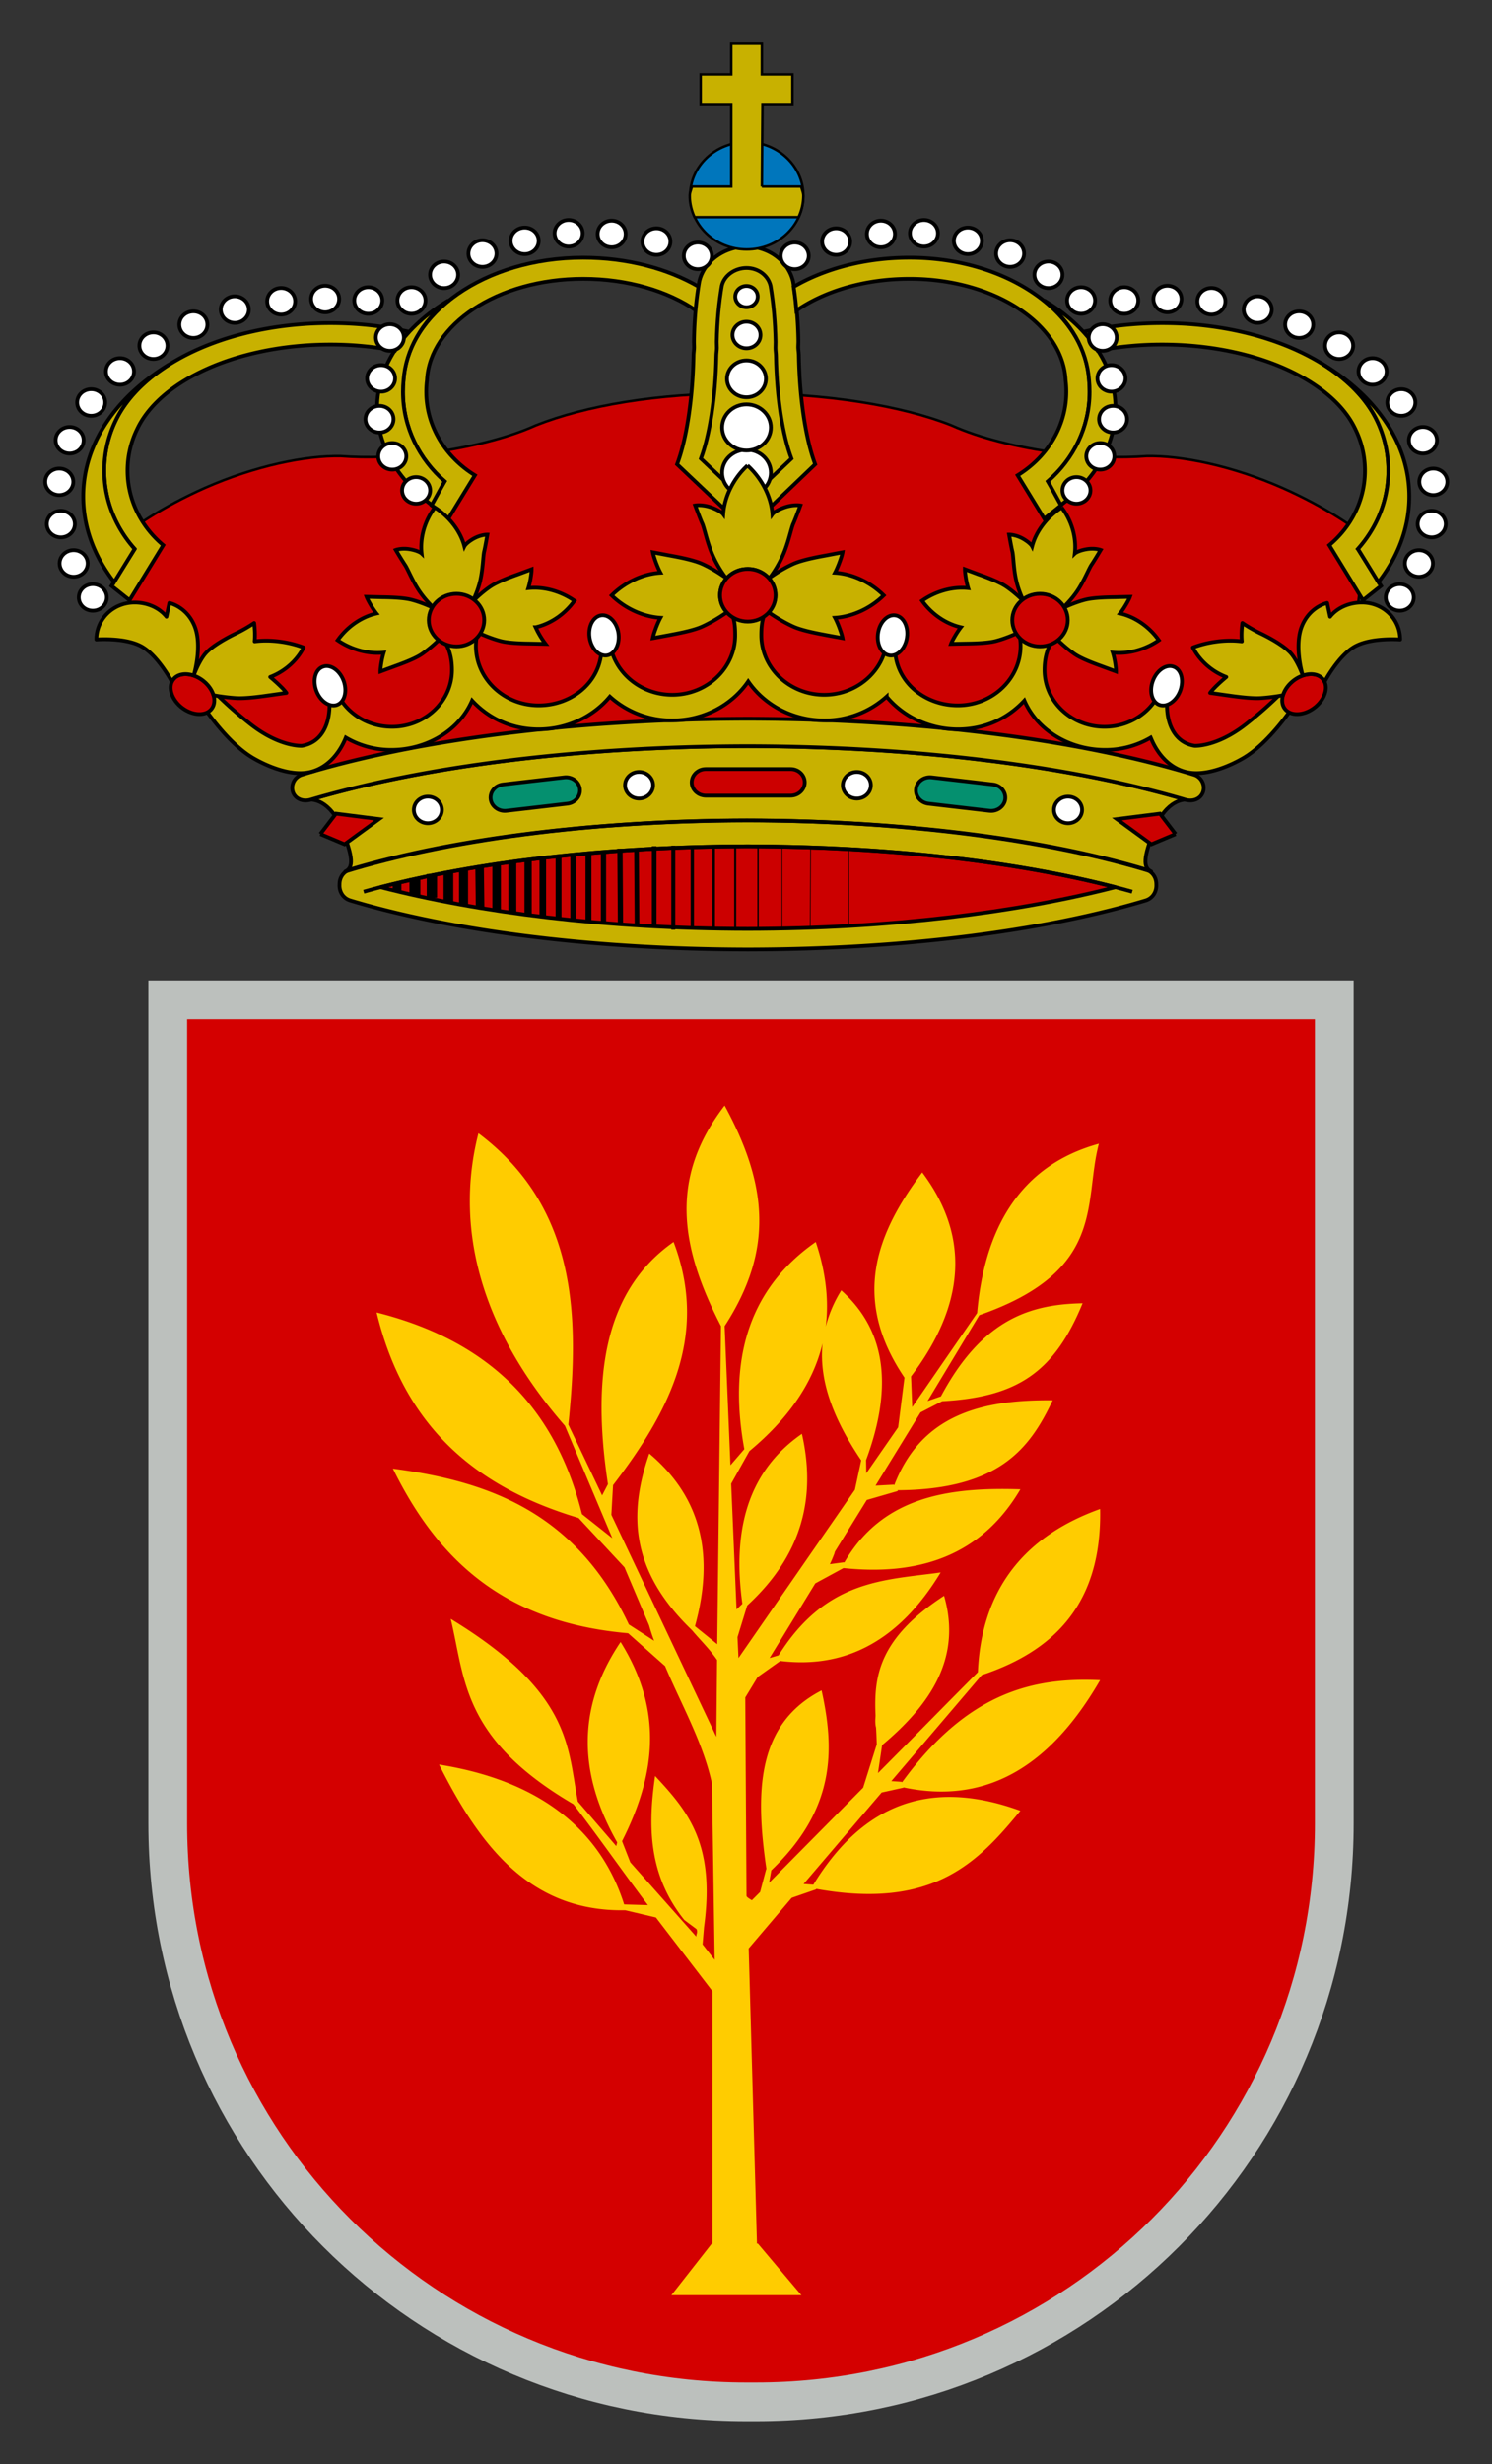 <svg xmlns="http://www.w3.org/2000/svg" xmlns:xlink="http://www.w3.org/1999/xlink" width="293.282" height="484.059" version="1.0"><rect width="100%" height="100%" fill="#333333" stroke="none"/><defs><linearGradient id="b"><stop style="stop-color:#fff;stop-opacity:1" offset="0"/><stop style="stop-color:#c9c9c9;stop-opacity:1" offset="1"/></linearGradient><linearGradient xlink:href="#c" id="d" x1="233.416" y1="210.002" x2="294.751" y2="210.002" gradientUnits="userSpaceOnUse"/><linearGradient id="f"><stop style="stop-color:#ff2929;stop-opacity:1" offset="0"/><stop style="stop-color:#c00;stop-opacity:1" offset="1"/></linearGradient><linearGradient id="c"><stop style="stop-color:#b6b6b6;stop-opacity:1" offset="0"/><stop style="stop-color:#fff;stop-opacity:1" offset="1"/></linearGradient><linearGradient xlink:href="#c" id="e" gradientUnits="userSpaceOnUse" x1="233.416" y1="210.002" x2="294.751" y2="210.002"/><pattern patternUnits="userSpaceOnUse" width="60.27" height="56.52" patternTransform="translate(44.144 213.284)" id="a"><path style="fill:url(#e);fill-opacity:1;stroke:none;stroke-width:1.772;stroke-miterlimit:4;stroke-dasharray:none;stroke-opacity:1" d="M233.416 181.212v57.579h61.335v-57.579h-61.335z" transform="matrix(.983 0 0 .979 -229.364 -177.277)"/><path d="M241.07 181.128c-1.477 0-2.82.406-3.81 1.093-.998.718-2.324 1.178-3.842 1.178v3.197c1.518 0 2.844-.42 3.841-1.136.99-.693 2.334-1.135 3.81-1.135 1.48 0 2.883.442 3.872 1.136.99.702 2.342 1.135 3.84 1.135 1.514 0 2.876-.504 3.873-1.22.98-.66 2.304-1.051 3.748-1.051 1.487 0 2.785.396 3.779 1.093.992.713 2.39 1.178 3.902 1.178 1.518 0 2.844-.42 3.841-1.136.99-.693 2.334-1.135 3.81-1.135 1.481 0 2.883.442 3.872 1.136.99.702 2.342 1.135 3.84 1.135 1.514 0 2.876-.504 3.873-1.22.981-.66 2.305-1.051 3.748-1.051 1.488 0 2.785.396 3.779 1.093.992.713 2.39 1.178 3.903 1.178V183.4c-1.513 0-2.911-.46-3.903-1.178-.993-.691-2.291-1.093-3.78-1.093-1.442 0-2.766.396-3.747 1.051-.993.717-2.359 1.22-3.872 1.22-1.495 0-2.849-.475-3.841-1.178-.99-.693-2.387-1.093-3.872-1.093-1.476 0-2.82.406-3.81 1.093-.997.718-2.323 1.178-3.84 1.178-1.513 0-2.911-.46-3.903-1.178-.994-.691-2.292-1.093-3.78-1.093-1.443 0-2.766.396-3.747 1.051-.994.717-2.359 1.22-3.872 1.22-1.495 0-2.849-.475-3.841-1.178-.99-.693-2.387-1.093-3.872-1.093zM241.07 218.47c-1.477 0-2.82.406-3.81 1.094-.998.717-2.324 1.178-3.842 1.178v3.197c1.518 0 2.844-.42 3.841-1.136.99-.693 2.334-1.136 3.81-1.136 1.48 0 2.883.443 3.872 1.136.99.702 2.342 1.136 3.84 1.136 1.514 0 2.876-.504 3.873-1.22.98-.66 2.304-1.052 3.748-1.052 1.487 0 2.785.396 3.779 1.094.992.712 2.39 1.178 3.902 1.178 1.518 0 2.844-.42 3.841-1.136.99-.693 2.334-1.136 3.81-1.136 1.481 0 2.883.443 3.872 1.136.99.702 2.342 1.136 3.84 1.136 1.514 0 2.876-.504 3.873-1.22.981-.66 2.305-1.052 3.748-1.052 1.488 0 2.785.396 3.779 1.094.992.712 2.39 1.178 3.903 1.178v-3.197c-1.513 0-2.911-.46-3.903-1.178-.993-.692-2.291-1.094-3.78-1.094-1.442 0-2.766.396-3.747 1.052-.993.716-2.359 1.22-3.872 1.22-1.495 0-2.849-.476-3.841-1.178-.99-.693-2.387-1.094-3.872-1.094-1.476 0-2.82.406-3.81 1.094-.997.717-2.323 1.178-3.84 1.178-1.513 0-2.911-.46-3.903-1.178-.994-.692-2.292-1.094-3.78-1.094-1.443 0-2.766.396-3.747 1.052-.994.716-2.359 1.22-3.872 1.22-1.495 0-2.849-.476-3.841-1.178-.99-.693-2.387-1.094-3.872-1.094zM241.07 211.002c-1.477 0-2.82.405-3.81 1.093-.998.718-2.324 1.178-3.842 1.178v3.197c1.518 0 2.844-.42 3.841-1.136.99-.693 2.334-1.135 3.81-1.135 1.48 0 2.883.442 3.872 1.135.99.703 2.342 1.136 3.84 1.136 1.514 0 2.876-.504 3.873-1.22.98-.66 2.304-1.051 3.748-1.051 1.487 0 2.785.396 3.779 1.093.992.712 2.39 1.178 3.902 1.178 1.518 0 2.844-.42 3.841-1.136.99-.693 2.334-1.135 3.81-1.135 1.481 0 2.883.442 3.872 1.135.99.703 2.342 1.136 3.84 1.136 1.514 0 2.876-.504 3.873-1.22.981-.66 2.305-1.051 3.748-1.051 1.488 0 2.785.396 3.779 1.093.992.712 2.39 1.178 3.903 1.178v-3.197c-1.513 0-2.911-.46-3.903-1.178-.993-.692-2.291-1.093-3.78-1.093-1.442 0-2.766.396-3.747 1.051-.993.716-2.359 1.22-3.872 1.22-1.495 0-2.849-.475-3.841-1.178-.99-.693-2.387-1.093-3.872-1.093-1.476 0-2.82.405-3.81 1.093-.997.718-2.323 1.178-3.84 1.178-1.513 0-2.911-.46-3.903-1.178-.994-.692-2.292-1.093-3.78-1.093-1.443 0-2.766.396-3.747 1.051-.994.716-2.359 1.22-3.872 1.22-1.495 0-2.849-.475-3.841-1.178-.99-.693-2.387-1.093-3.872-1.093zM241.07 203.533c-1.477 0-2.82.406-3.81 1.094-.998.717-2.324 1.178-3.842 1.178v3.197c1.518 0 2.844-.42 3.841-1.136.99-.693 2.334-1.136 3.81-1.136 1.48 0 2.883.443 3.872 1.136.99.703 2.342 1.136 3.84 1.136 1.514 0 2.876-.504 3.873-1.22.98-.66 2.304-1.052 3.748-1.052 1.487 0 2.785.397 3.779 1.094.992.712 2.39 1.178 3.902 1.178 1.518 0 2.844-.42 3.841-1.136.99-.693 2.334-1.136 3.81-1.136 1.481 0 2.883.443 3.872 1.136.99.703 2.342 1.136 3.84 1.136 1.514 0 2.876-.504 3.873-1.22.981-.66 2.305-1.052 3.748-1.052 1.488 0 2.785.397 3.779 1.094.992.712 2.39 1.178 3.903 1.178v-3.197c-1.513 0-2.911-.46-3.903-1.178-.993-.692-2.291-1.094-3.78-1.094-1.442 0-2.766.396-3.747 1.052-.993.716-2.359 1.22-3.872 1.22-1.495 0-2.849-.475-3.841-1.178-.99-.693-2.387-1.094-3.872-1.094-1.476 0-2.82.406-3.81 1.094-.997.717-2.323 1.178-3.84 1.178-1.513 0-2.911-.46-3.903-1.178-.994-.692-2.292-1.094-3.78-1.094-1.443 0-2.766.396-3.747 1.052-.994.716-2.359 1.22-3.872 1.22-1.495 0-2.849-.475-3.841-1.178-.99-.693-2.387-1.094-3.872-1.094zM241.07 196.065c-1.477 0-2.82.406-3.81 1.093-.998.718-2.324 1.178-3.842 1.178v3.197c1.518 0 2.844-.42 3.841-1.136.99-.693 2.334-1.135 3.81-1.135 1.48 0 2.883.442 3.872 1.135.99.703 2.342 1.136 3.84 1.136 1.514 0 2.876-.504 3.873-1.22.98-.66 2.304-1.051 3.748-1.051 1.487 0 2.785.396 3.779 1.093.992.712 2.39 1.178 3.902 1.178 1.518 0 2.844-.42 3.841-1.136.99-.693 2.334-1.135 3.81-1.135 1.481 0 2.883.442 3.872 1.135.99.703 2.342 1.136 3.84 1.136 1.514 0 2.876-.504 3.873-1.22.981-.66 2.305-1.051 3.748-1.051 1.488 0 2.785.396 3.779 1.093.992.712 2.39 1.178 3.903 1.178v-3.197c-1.513 0-2.911-.46-3.903-1.178-.993-.691-2.291-1.093-3.78-1.093-1.442 0-2.766.396-3.747 1.051-.993.716-2.359 1.22-3.872 1.22-1.495 0-2.849-.475-3.841-1.178-.99-.693-2.387-1.093-3.872-1.093-1.476 0-2.82.406-3.81 1.093-.997.718-2.323 1.178-3.84 1.178-1.513 0-2.911-.46-3.903-1.178-.994-.691-2.292-1.093-3.78-1.093-1.443 0-2.766.396-3.747 1.051-.994.716-2.359 1.22-3.872 1.22-1.495 0-2.849-.475-3.841-1.178-.99-.693-2.387-1.093-3.872-1.093zM241.07 188.596c-1.477 0-2.82.406-3.81 1.094-.998.717-2.324 1.178-3.842 1.178v3.197c1.518 0 2.844-.42 3.841-1.136.99-.693 2.334-1.136 3.81-1.136 1.48 0 2.883.443 3.872 1.136.99.703 2.342 1.136 3.84 1.136 1.514 0 2.876-.504 3.873-1.22.98-.66 2.304-1.052 3.748-1.052 1.487 0 2.785.397 3.779 1.094.992.712 2.39 1.178 3.902 1.178 1.518 0 2.844-.42 3.841-1.136.99-.693 2.334-1.136 3.81-1.136 1.481 0 2.883.443 3.872 1.136.99.703 2.342 1.136 3.84 1.136 1.514 0 2.876-.504 3.873-1.22.981-.66 2.305-1.052 3.748-1.052 1.488 0 2.785.397 3.779 1.094.992.712 2.39 1.178 3.903 1.178v-3.197c-1.513 0-2.911-.46-3.903-1.178-.993-.692-2.291-1.094-3.78-1.094-1.442 0-2.766.396-3.747 1.052-.993.716-2.359 1.22-3.872 1.22-1.495 0-2.849-.475-3.841-1.178-.99-.693-2.387-1.094-3.872-1.094-1.476 0-2.82.406-3.81 1.094-.997.717-2.323 1.178-3.84 1.178-1.513 0-2.911-.46-3.903-1.178-.994-.692-2.292-1.094-3.78-1.094-1.443 0-2.766.396-3.747 1.052-.994.716-2.359 1.22-3.872 1.22-1.495 0-2.849-.475-3.841-1.178-.99-.693-2.387-1.094-3.872-1.094zM241.07 233.407c-1.477 0-2.82.406-3.81 1.094-.998.717-2.324 1.178-3.842 1.178v3.196c1.518 0 2.844-.42 3.841-1.135.99-.694 2.334-1.136 3.81-1.136 1.48 0 2.883.442 3.872 1.136.99.702 2.342 1.135 3.84 1.135 1.514 0 2.876-.503 3.873-1.22.98-.659 2.304-1.051 3.748-1.051 1.487 0 2.785.396 3.779 1.094.992.712 2.39 1.177 3.902 1.177 1.518 0 2.844-.42 3.841-1.135.99-.694 2.334-1.136 3.81-1.136 1.481 0 2.883.442 3.872 1.136.99.702 2.342 1.135 3.84 1.135 1.514 0 2.876-.503 3.873-1.22.981-.659 2.305-1.051 3.748-1.051 1.488 0 2.785.396 3.779 1.094.992.712 2.39 1.177 3.903 1.177v-3.196c-1.513 0-2.911-.46-3.903-1.178-.993-.692-2.291-1.094-3.78-1.094-1.442 0-2.766.396-3.747 1.052-.993.716-2.359 1.22-3.872 1.22-1.495 0-2.849-.476-3.841-1.178-.99-.694-2.387-1.094-3.872-1.094-1.476 0-2.82.406-3.81 1.094-.997.717-2.323 1.178-3.84 1.178-1.513 0-2.911-.46-3.903-1.178-.994-.692-2.292-1.094-3.78-1.094-1.443 0-2.766.396-3.747 1.052-.994.716-2.359 1.22-3.872 1.22-1.495 0-2.849-.476-3.841-1.178-.99-.694-2.387-1.094-3.872-1.094zM241.07 225.939c-1.477 0-2.82.405-3.81 1.093-.998.718-2.324 1.178-3.842 1.178v3.197c1.518 0 2.844-.42 3.841-1.136.99-.693 2.334-1.136 3.81-1.136 1.48 0 2.883.443 3.872 1.136.99.703 2.342 1.136 3.84 1.136 1.514 0 2.876-.504 3.873-1.22.98-.66 2.304-1.052 3.748-1.052 1.487 0 2.785.397 3.779 1.094.992.712 2.39 1.178 3.902 1.178 1.518 0 2.844-.42 3.841-1.136.99-.693 2.334-1.136 3.81-1.136 1.481 0 2.883.443 3.872 1.136.99.703 2.342 1.136 3.84 1.136 1.514 0 2.876-.504 3.873-1.22.981-.66 2.305-1.052 3.748-1.052 1.488 0 2.785.397 3.779 1.094.992.712 2.39 1.178 3.903 1.178v-3.197c-1.513 0-2.911-.46-3.903-1.178-.993-.692-2.291-1.093-3.78-1.093-1.442 0-2.766.396-3.747 1.051-.993.716-2.359 1.22-3.872 1.22-1.495 0-2.849-.475-3.841-1.178-.99-.693-2.387-1.093-3.872-1.093-1.476 0-2.82.405-3.81 1.093-.997.718-2.323 1.178-3.84 1.178-1.513 0-2.911-.46-3.903-1.178-.994-.692-2.292-1.093-3.78-1.093-1.443 0-2.766.396-3.747 1.051-.994.716-2.359 1.22-3.872 1.22-1.495 0-2.849-.475-3.841-1.178-.99-.693-2.387-1.093-3.872-1.093z" style="font-size:12px;fill:#0076bc" transform="matrix(.983 0 0 .979 -229.364 -177.277)"/></pattern></defs><path style="font-size:12px;fill:none;stroke:#000;stroke-width:.038" d="M223.354 199.778c0-1.129.965-2.042 2.153-2.042 1.183 0 2.152.913 2.152 2.042 0 1.125-.965 2.038-2.152 2.038-1.188 0-2.153-.913-2.153-2.038z" transform="matrix(2.532 0 0 2.532 -481.251 -384.019)"/><path style="font-size:12px;fill:#c00;fill-opacity:1;stroke:#000;stroke-width:.194" d="M247.637 182.173c6.599 0 12.471.977 16.296 2.493 2.189.988 5.128 1.718 8.345 2.148 2.45.328 4.778.395 6.803.24 2.708-.053 6.625.74 10.543 2.465 3.243 1.439 5.95 3.188 7.748 4.881l-1.556 1.386-.45 3.935-4.269 4.888-2.133 1.81-5.053 4.045-2.581.211-.785 2.233-32.692-3.83-32.792 3.83-.786-2.233-2.585-.211-5.052-4.045-2.134-1.81-4.267-4.888-.444-3.935-1.564-1.386c1.806-1.693 4.514-3.442 7.749-4.881 3.918-1.725 7.836-2.518 10.542-2.465 2.025.155 4.354.088 6.804-.24 3.218-.43 6.16-1.16 8.345-2.148 3.829-1.516 9.373-2.493 15.968-2.493z" transform="matrix(2.532 0 0 2.532 -481.251 -384.019)"/><path style="font-size:12px;fill:#c8b100" d="M248.139 225.332c-12.18-.018-23.091-1.46-30.877-3.805-.57-.173-.868-.695-.835-1.235-.01-.525.284-1.001.835-1.167 7.786-2.342 18.697-3.784 30.877-3.802 12.178.018 23.081 1.46 30.868 3.802.551.166.84.642.83 1.167.03.54-.264 1.062-.83 1.235-7.787 2.345-18.69 3.787-30.868 3.805" transform="matrix(2.532 0 0 2.532 -481.251 -384.019)"/><path style="font-size:12px;fill:#c00" d="M248.109 223.734c-10.992-.014-20.927-1.283-28.49-3.237 7.563-1.957 17.498-3.153 28.49-3.174 10.99.021 20.978 1.217 28.541 3.174-7.563 1.954-17.551 3.223-28.541 3.237" transform="matrix(2.532 0 0 2.532 -481.251 -384.019)"/><path style="font-size:12px;fill:none;stroke:#000;stroke-width:.093" transform="matrix(2.823 0 0 -1.292 -210.518 401.98)" d="M127.355 169.769v12.779"/><path style="font-size:12px;fill:none;stroke:#000;stroke-width:.137" transform="matrix(2.823 0 0 -1.292 -210.518 401.98)" d="M125.766 169.769v12.779"/><path style="font-size:12px;fill:none;stroke:#000;stroke-width:.183" transform="matrix(2.823 0 0 -1.292 -210.518 401.98)" d="M124.266 169.769v12.779"/><path style="font-size:12px;fill:none;stroke:#000;stroke-width:.229" transform="matrix(2.823 0 0 -1.292 -210.518 401.98)" d="M122.779 169.769v12.779"/><path style="font-size:12px;fill:none;stroke:#000;stroke-width:.276" transform="matrix(2.823 0 0 -1.292 -210.518 401.98)" d="M121.454 169.769v12.779"/><path style="font-size:12px;fill:none;stroke:#000;stroke-width:.322" transform="matrix(2.823 0 0 -1.292 -210.518 401.98)" d="m118.927 170.458-.035 11.631m1.233-11.784v12.166"/><path style="font-size:12px;fill:none;stroke:#000;stroke-width:.366" transform="matrix(2.823 0 0 -1.292 -210.518 401.98)" d="M116.594 170.981v10.716m1.182-11.022-.035 11.404"/><path style="font-size:12px;fill:none;stroke:#000;stroke-width:.412" transform="matrix(2.823 0 0 -1.292 -210.518 401.98)" d="M113.464 171.593v9.415m1.027-9.568v9.874m1.058-10.18v10.257"/><path style="font-size:12px;fill:none;stroke:#000;stroke-width:.459" transform="matrix(2.823 0 0 -1.292 -210.518 401.98)" d="M112.367 171.67v9.108"/><path style="font-size:12px;fill:none;stroke:#000;stroke-width:.505" transform="matrix(2.823 0 0 -1.292 -210.518 401.98)" d="M111.344 172.129v8.496"/><path style="font-size:12px;fill:none;stroke:#000;stroke-width:.552" transform="matrix(2.823 0 0 -1.292 -210.518 401.98)" d="M110.247 172.359v7.884"/><path style="font-size:12px;fill:none;stroke:#000;stroke-width:.595" transform="matrix(2.823 0 0 -1.292 -210.518 401.98)" d="m108.001 173.047-.035 6.277m1.186-6.583v7.042"/><path style="font-size:12px;fill:none;stroke:#000;stroke-width:.629" transform="matrix(2.823 0 0 -1.292 -210.518 401.98)" d="M106.85 173.583v5.512"/><path style="font-size:12px;fill:none;stroke:#000;stroke-width:.675" transform="matrix(2.823 0 0 -1.292 -210.518 401.98)" d="M105.796 174.03v4.59"/><path style="font-size:12px;fill:none;stroke:#000;stroke-width:.719" transform="matrix(2.823 0 0 -1.292 -210.518 401.98)" d="M104.645 174.642v3.595"/><path style="font-size:12px;fill:none;stroke:#000;stroke-width:.763" transform="matrix(2.823 0 0 -1.292 -210.518 401.98)" d="M103.462 174.948v2.677"/><path style="font-size:12px;fill:none;stroke:#000;stroke-width:.679" d="M220.89 220.845v-.664" transform="matrix(2.532 0 0 2.532 -481.251 -384.019)"/><path style="font-size:12px;fill:none;stroke:#000;stroke-width:.046" transform="matrix(2.823 0 0 -1.292 -210.518 401.98)" d="M133.677 170.458v11.707m-2.692-12.09.035 12.396m-1.997-12.549v12.626"/><path style="font-size:12px;fill:#c8b100" d="M248.054 215.313c-12.326.024-23.389 1.569-31.176 3.967.647-.307.589-1.104-.216-3.177-.972-2.508-2.487-2.398-2.487-2.398 8.609-2.543 20.593-4.134 33.931-4.151 13.343.017 25.423 1.608 34.033 4.151 0 0-1.516-.11-2.488 2.398-.804 2.073-.864 2.87-.216 3.177-7.786-2.398-19.056-3.943-31.381-3.967" transform="matrix(2.532 0 0 2.532 -481.251 -384.019)"/><path style="font-size:12px;fill:none;stroke:#000;stroke-width:.292;stroke-linejoin:round" d="M248.054 215.313c-12.326.024-23.389 1.569-31.176 3.967.647-.307.589-1.104-.216-3.177-.972-2.508-2.487-2.398-2.487-2.398 8.609-2.543 20.593-4.134 33.931-4.151 13.343.017 25.423 1.608 34.033 4.151 0 0-1.516-.11-2.488 2.398-.804 2.073-.864 2.87-.216 3.177-7.786-2.398-19.056-3.943-31.381-3.967z" transform="matrix(2.532 0 0 2.532 -481.251 -384.019)"/><path style="font-size:12px;fill:#c8b100" d="M248.106 209.557c-13.338.021-25.322 1.608-33.931 4.155-.574.172-1.181-.053-1.367-.596a1.063 1.063 0 0 1 .697-1.344c8.646-2.652 20.939-4.317 34.604-4.345 13.668.025 26.008 1.693 34.655 4.345.574.176.883.8.697 1.344-.187.543-.794.768-1.367.596-8.61-2.547-20.645-4.134-33.988-4.155" transform="matrix(2.532 0 0 2.532 -481.251 -384.019)"/><path style="font-size:12px;fill:none;stroke:#000;stroke-width:.292" d="M248.106 209.557c-13.338.021-25.322 1.608-33.931 4.155-.574.172-1.181-.053-1.367-.596a1.063 1.063 0 0 1 .697-1.344c8.646-2.652 20.939-4.317 34.604-4.345 13.668.025 26.008 1.693 34.655 4.345.574.176.883.8.697 1.344-.187.543-.794.768-1.367.596-8.61-2.547-20.645-4.134-33.988-4.155zM248.139 225.332c-12.18-.018-23.091-1.46-30.877-3.805-.57-.173-.868-.695-.835-1.235-.01-.525.284-1.001.835-1.167 7.786-2.342 18.697-3.784 30.877-3.802 12.178.018 23.081 1.46 30.868 3.802.551.166.84.642.83 1.167.03.54-.264 1.062-.83 1.235-7.787 2.345-18.69 3.787-30.868 3.805z" transform="matrix(2.532 0 0 2.532 -481.251 -384.019)"/><path style="font-size:12px;fill:none;stroke:#000;stroke-width:.292;stroke-linejoin:round" d="M248.109 223.734c-10.992-.014-20.927-1.283-28.49-3.237 7.563-1.957 17.498-3.153 28.49-3.174 10.99.021 20.978 1.217 28.541 3.174-7.563 1.954-17.551 3.223-28.541 3.237z" transform="matrix(2.532 0 0 2.532 -481.251 -384.019)"/><path style="font-size:12px;fill:#fff;fill-opacity:1;stroke:#000;stroke-width:.292" d="M238.592 212.587c0-.568.487-1.03 1.087-1.03.604 0 1.092.462 1.092 1.03 0 .567-.488 1.033-1.092 1.033-.6 0-1.087-.466-1.087-1.033z" transform="matrix(2.532 0 0 2.532 -481.251 -384.019)"/><path style="font-size:12px;fill:#c00;fill-opacity:1;stroke:#000;stroke-width:.292" d="M248.133 213.398h-3.264c-.602 0-1.101-.459-1.101-1.03 0-.568.488-1.033 1.088-1.033h6.597c.6 0 1.089.465 1.089 1.033 0 .571-.499 1.03-1.104 1.03h-3.305" transform="matrix(2.532 0 0 2.532 -481.251 -384.019)"/><path style="font-size:12px;fill:#05906f" d="m231.737 214.297-2.348.272c-.599.07-1.154-.332-1.229-.893-.073-.567.352-1.082.951-1.149l2.361-.275 2.402-.276c.595-.07 1.139.325 1.214.893.07.564-.365 1.082-.961 1.149l-2.39.279" transform="matrix(2.532 0 0 2.532 -481.251 -384.019)"/><path style="font-size:12px;fill:none;stroke:#000;stroke-width:.292" d="m231.737 214.297-2.348.272c-.599.07-1.154-.332-1.229-.893-.073-.567.352-1.082.951-1.149l2.361-.275 2.402-.276c.595-.07 1.139.325 1.214.893.07.564-.365 1.082-.961 1.149l-2.39.279" transform="matrix(2.532 0 0 2.532 -481.251 -384.019)"/><path style="font-size:12px;fill:#fff;fill-opacity:1;stroke:#000;stroke-width:.292" d="M222.196 214.502c0-.568.488-1.03 1.087-1.03.604 0 1.091.462 1.091 1.03 0 .571-.487 1.033-1.091 1.033-.599 0-1.087-.462-1.087-1.033z" transform="matrix(2.532 0 0 2.532 -481.251 -384.019)"/><path style="font-size:12px;fill:#c00;fill-opacity:1;stroke:#000;stroke-width:.292" d="m214.938 216.378 1.211-1.584 3.344.423-2.674 1.951-1.881-.79" transform="matrix(2.532 0 0 2.532 -481.251 -384.019)"/><path style="font-size:12px;fill:#05906f" d="m264.532 214.297 2.346.272c.595.07 1.155-.332 1.229-.893.067-.567-.354-1.082-.95-1.149l-2.36-.275-2.402-.276c-.6-.07-1.143.325-1.214.893-.075.564.365 1.082.96 1.149l2.391.279" transform="matrix(2.532 0 0 2.532 -481.251 -384.019)"/><path style="font-size:12px;fill:none;stroke:#000;stroke-width:.292" d="m264.532 214.297 2.346.272c.595.07 1.155-.332 1.229-.893.067-.567-.354-1.082-.95-1.149l-2.36-.275-2.402-.276c-.6-.07-1.143.325-1.214.893-.075.564.365 1.082.96 1.149l2.391.279" transform="matrix(2.532 0 0 2.532 -481.251 -384.019)"/><path style="font-size:12px;fill:#fff;fill-opacity:1;stroke:#000;stroke-width:.292" d="M255.498 212.587c0-.568.488-1.03 1.088-1.03.603 0 1.091.462 1.091 1.03 0 .567-.488 1.033-1.091 1.033-.6 0-1.088-.466-1.088-1.033zM271.894 214.502c0-.568.488-1.03 1.088-1.03.603 0 1.091.462 1.091 1.03 0 .571-.488 1.033-1.091 1.033-.6 0-1.088-.462-1.088-1.033z" transform="matrix(2.532 0 0 2.532 -481.251 -384.019)"/><path style="font-size:12px;fill:#c00;fill-opacity:1;stroke:#000;stroke-width:.292" d="m281.33 216.378-1.21-1.584-3.344.423 2.674 1.951 1.88-.79" transform="matrix(2.532 0 0 2.532 -481.251 -384.019)"/><path style="font-size:12px;fill:none;stroke:#000;stroke-width:.292" d="M218.305 220.846c7.701-2.162 18.172-3.502 29.804-3.523 11.631.021 22.154 1.361 29.855 3.523" transform="matrix(2.532 0 0 2.532 -481.251 -384.019)"/><path style="font-size:12px;fill:#c8b100" d="m223.492 190.81 1.378 1.104 2.066-3.375c-2.242-1.372-3.779-3.756-3.779-6.472 0-.307.018-.606.056-.903.216-4.306 5.462-7.864 12.124-7.864 3.456 0 6.577.945 8.774 2.462.059-.667.119-1.238.212-1.845-2.42-1.411-5.56-2.26-8.986-2.26-7.659 0-13.651 4.351-13.942 9.504-.03.3-.045.603-.045.906 0 2.748 1.256 5.223 3.24 6.944l-1.098 1.799" transform="matrix(2.532 0 0 2.532 -481.251 -384.019)"/><path style="font-size:12px;fill:none;stroke:#000;stroke-width:.292" d="m223.492 190.81 1.378 1.104 2.066-3.375c-2.242-1.372-3.779-3.756-3.779-6.472 0-.307.018-.606.056-.903.216-4.306 5.462-7.864 12.124-7.864 3.456 0 6.577.945 8.774 2.462.059-.667.119-1.238.212-1.845-2.42-1.411-5.56-2.26-8.986-2.26-7.659 0-13.651 4.351-13.942 9.504-.03.3-.045.603-.045.906 0 2.748 1.256 5.223 3.24 6.944l-1.098 1.799" transform="matrix(2.532 0 0 2.532 -481.251 -384.019)"/><path style="font-size:12px;fill:#c8b100" d="M223.581 190.848c-2.614-1.95-4.237-4.602-4.237-7.522 0-3.364 2.2-6.365 5.544-8.354-2.063 1.657-3.314 3.798-3.493 6.189-.03.3-.045.603-.045.906 0 2.748 1.256 5.223 3.24 6.944l-1.009 1.837" transform="matrix(2.532 0 0 2.532 -481.251 -384.019)"/><path style="font-size:12px;fill:none;stroke:#000;stroke-width:.292" d="M223.581 190.848c-2.614-1.95-4.237-4.602-4.237-7.522 0-3.364 2.2-6.365 5.544-8.354-2.063 1.657-3.314 3.798-3.493 6.189-.03.3-.045.603-.045.906 0 2.748 1.256 5.223 3.24 6.944l-1.009 1.837" transform="matrix(2.532 0 0 2.532 -481.251 -384.019)"/><path style="font-size:12px;fill:#c8b100" d="M200.52 194.255c-1.464-1.64-2.361-3.759-2.361-6.076 0-1.397.323-2.733.908-3.925 2.115-4.352 8.751-7.519 16.638-7.519 2.149 0 4.205.233 6.104.666-.421.459-.752.963-1.074 1.471a26.398 26.398 0 0 0-5.03-.473c-7.22 0-13.26 2.808-15.01 6.602a7.305 7.305 0 0 0-.727 3.178c0 2.306 1.08 4.373 2.771 5.784l-2.614 4.27-1.4-1.114 1.795-2.86" transform="matrix(2.532 0 0 2.532 -481.251 -384.019)"/><path style="font-size:12px;fill:none;stroke:#000;stroke-width:.292" d="M200.52 194.255c-1.464-1.64-2.361-3.759-2.361-6.076 0-1.397.323-2.733.908-3.925 2.115-4.352 8.751-7.519 16.638-7.519 2.149 0 4.205.233 6.104.666-.421.459-.752.963-1.074 1.471a26.398 26.398 0 0 0-5.03-.473c-7.22 0-13.26 2.808-15.01 6.602a7.305 7.305 0 0 0-.727 3.178c0 2.306 1.08 4.373 2.771 5.784l-2.614 4.27-1.4-1.114 1.795-2.86v-.004z" transform="matrix(2.532 0 0 2.532 -481.251 -384.019)"/><path style="font-size:12px;fill:#c8b100" d="M203.197 179.948c-1.899 1.195-3.337 2.666-4.13 4.306a8.895 8.895 0 0 0-.908 3.925c0 2.317.897 4.436 2.361 6.076l-1.587 2.575c-1.519-1.951-2.402-4.229-2.402-6.652 0-4.172 2.655-7.818 6.666-10.23" transform="matrix(2.532 0 0 2.532 -481.251 -384.019)"/><path style="font-size:12px;fill:none;stroke:#000;stroke-width:.292" d="M203.197 179.948c-1.899 1.195-3.337 2.666-4.13 4.306a8.895 8.895 0 0 0-.908 3.925c0 2.317.897 4.436 2.361 6.076l-1.587 2.575c-1.519-1.951-2.402-4.229-2.402-6.652 0-4.172 2.655-7.818 6.666-10.23z" transform="matrix(2.532 0 0 2.532 -481.251 -384.019)"/><path style="font-size:12px;fill:#c8b100" d="M248.024 170.796c1.75 0 3.255 1.157 3.613 2.709a31.37 31.37 0 0 1 .413 4.598c.003.173-.012.342-.012.512.005.197.042.409.045.61.06 3.491.559 6.573 1.27 8.46l-5.332 5.1-5.389-5.1c.715-1.887 1.21-4.969 1.277-8.46.004-.201.042-.413.042-.61 0-.17-.012-.339-.008-.512.026-1.664.175-3.226.41-4.598.354-1.552 1.921-2.709 3.668-2.709" transform="matrix(2.532 0 0 2.532 -481.251 -384.019)"/><path style="font-size:12px;fill:none;stroke:#000;stroke-width:.292" d="M248.024 170.796c1.75 0 3.255 1.157 3.613 2.709a31.37 31.37 0 0 1 .413 4.598c.003.173-.012.342-.012.512.005.197.042.409.045.61.06 3.491.559 6.573 1.27 8.46l-5.332 5.1-5.389-5.1c.715-1.887 1.21-4.969 1.277-8.46.004-.201.042-.413.042-.61 0-.17-.012-.339-.008-.512.026-1.664.175-3.226.41-4.598.354-1.552 1.921-2.709 3.668-2.709h.003z" transform="matrix(2.532 0 0 2.532 -481.251 -384.019)"/><path style="font-size:12px;fill:#c8b100" d="M248.024 172.457c.909 0 1.675.579 1.862 1.382.22 1.298.361 2.78.391 4.345 0 .163-.008.325-.008.483 0 .194.034.388.038.586.056 3.297.529 6.203 1.206 7.991l-3.515 3.329-3.519-3.329c.671-1.784 1.144-4.694 1.203-7.991.004-.198.038-.392.041-.586 0-.158-.011-.32-.011-.483.03-1.565.171-3.047.394-4.345.183-.803 1.013-1.382 1.918-1.382" transform="matrix(2.532 0 0 2.532 -481.251 -384.019)"/><path style="font-size:12px;fill:none;stroke:#000;stroke-width:.292" d="M248.024 172.457c.909 0 1.675.579 1.862 1.382.22 1.298.361 2.78.391 4.345 0 .163-.008.325-.008.483 0 .194.034.388.038.586.056 3.297.529 6.203 1.206 7.991l-3.515 3.329-3.519-3.329c.671-1.784 1.144-4.694 1.203-7.991.004-.198.038-.392.041-.586 0-.158-.011-.32-.011-.483.03-1.565.171-3.047.394-4.345.183-.803 1.013-1.382 1.918-1.382z" transform="matrix(2.532 0 0 2.532 -481.251 -384.019)"/><path style="font-size:12px;fill:#c8b100" d="m272.516 190.81-1.378 1.104-2.066-3.375c2.241-1.372 3.779-3.756 3.779-6.472 0-.307-.018-.606-.055-.903-.213-4.306-5.467-7.864-12.122-7.864-3.463 0-6.581.945-8.78 2.462a24.147 24.147 0 0 0-.213-1.845c2.421-1.411 5.56-2.26 8.993-2.26 7.657 0 13.648 4.351 13.942 9.504.026.3.041.603.041.906 0 2.748-1.254 5.223-3.239 6.944l1.098 1.799" transform="matrix(2.532 0 0 2.532 -481.251 -384.019)"/><path style="font-size:12px;fill:none;stroke:#000;stroke-width:.292" d="m272.516 190.81-1.378 1.104-2.066-3.375c2.241-1.372 3.779-3.756 3.779-6.472 0-.307-.018-.606-.055-.903-.213-4.306-5.467-7.864-12.122-7.864-3.463 0-6.581.945-8.78 2.462a24.147 24.147 0 0 0-.213-1.845c2.421-1.411 5.56-2.26 8.993-2.26 7.657 0 13.648 4.351 13.942 9.504.026.3.041.603.041.906 0 2.748-1.254 5.223-3.239 6.944l1.098 1.799" transform="matrix(2.532 0 0 2.532 -481.251 -384.019)"/><path style="font-size:12px;fill:#c8b100" d="M272.427 190.848c2.614-1.95 4.238-4.602 4.238-7.522 0-3.364-2.202-6.365-5.541-8.354 2.059 1.657 3.309 3.798 3.492 6.189.026.3.041.603.041.906 0 2.748-1.254 5.223-3.239 6.944l1.009 1.837" transform="matrix(2.532 0 0 2.532 -481.251 -384.019)"/><path style="font-size:12px;fill:none;stroke:#000;stroke-width:.292" d="M272.427 190.848c2.614-1.95 4.238-4.602 4.238-7.522 0-3.364-2.202-6.365-5.541-8.354 2.059 1.657 3.309 3.798 3.492 6.189.026.3.041.603.041.906 0 2.748-1.254 5.223-3.239 6.944l1.009 1.837" transform="matrix(2.532 0 0 2.532 -481.251 -384.019)"/><path style="font-size:12px;fill:#c8b100" d="M295.492 194.255c1.46-1.64 2.356-3.759 2.356-6.076a8.96 8.96 0 0 0-.903-3.925c-2.119-4.352-8.755-7.519-16.643-7.519-2.149 0-4.204.233-6.103.666.425.459.753.963 1.077 1.471a26.329 26.329 0 0 1 5.022-.473c7.222 0 13.265 2.808 15.011 6.602.469.967.727 2.046.727 3.178 0 2.306-1.08 4.373-2.771 5.784l2.614 4.27 1.404-1.114-1.794-2.86" transform="matrix(2.532 0 0 2.532 -481.251 -384.019)"/><path style="font-size:12px;fill:none;stroke:#000;stroke-width:.292" d="M295.492 194.255c1.46-1.64 2.356-3.759 2.356-6.076a8.96 8.96 0 0 0-.903-3.925c-2.119-4.352-8.755-7.519-16.643-7.519-2.149 0-4.204.233-6.103.666.425.459.753.963 1.077 1.471a26.329 26.329 0 0 1 5.022-.473c7.222 0 13.265 2.808 15.011 6.602.469.967.727 2.046.727 3.178 0 2.306-1.08 4.373-2.771 5.784l2.614 4.27 1.404-1.114-1.794-2.86.003-.004z" transform="matrix(2.532 0 0 2.532 -481.251 -384.019)"/><path style="font-size:12px;fill:#c8b100" d="M292.811 179.948c1.899 1.195 3.337 2.666 4.134 4.306a9.002 9.002 0 0 1 .903 3.925c0 2.317-.896 4.436-2.356 6.076l1.583 2.575c1.519-1.951 2.398-4.229 2.398-6.652 0-4.172-2.651-7.818-6.662-10.23" transform="matrix(2.532 0 0 2.532 -481.251 -384.019)"/><path style="font-size:12px;fill:none;stroke:#000;stroke-width:.292" d="M292.811 179.948c1.899 1.195 3.337 2.666 4.134 4.306a9.002 9.002 0 0 1 .903 3.925c0 2.317-.896 4.436-2.356 6.076l1.583 2.575c1.519-1.951 2.398-4.229 2.398-6.652 0-4.172-2.651-7.818-6.662-10.23z" transform="matrix(2.532 0 0 2.532 -481.251 -384.019)"/><path style="font-size:12px;fill:#fff;fill-opacity:1;stroke:#000;stroke-width:.292" d="M246.129 188.341c0-.987.849-1.784 1.892-1.784s1.892.797 1.892 1.784c0 .991-.849 1.792-1.892 1.792s-1.892-.801-1.892-1.792z" transform="matrix(2.532 0 0 2.532 -481.251 -384.019)"/><path style="font-size:12px;fill:#fff;fill-opacity:1;stroke:#000;stroke-width:.292" d="M246.129 184.832c0-.987.849-1.792 1.892-1.792s1.892.805 1.892 1.792c0 .988-.849 1.788-1.892 1.788s-1.892-.8-1.892-1.788zM246.509 181.058c0-.79.678-1.428 1.512-1.428.83 0 1.508.638 1.508 1.428 0 .79-.678 1.429-1.508 1.429-.834 0-1.512-.639-1.512-1.429zM246.933 177.655c0-.567.488-1.029 1.088-1.029.603 0 1.087.462 1.087 1.029 0 .572-.484 1.034-1.087 1.034-.6 0-1.088-.462-1.088-1.034zM247.149 174.679c0-.459.39-.825.872-.825.48 0 .871.366.871.825 0 .455-.391.825-.871.825-.482 0-.872-.37-.872-.825z" transform="matrix(2.532 0 0 2.532 -481.251 -384.019)"/><path style="font-size:12px;fill:#c8b100;fill-opacity:1;stroke:#000;stroke-width:.292" d="m248.181 199.111 1.229.226c-.198.497-.239 1.04-.239 1.612 0 2.549 2.19 4.623 4.886 4.623 2.164 0 4.007-1.34 4.64-3.191.071.049.466-1.672.67-1.651.171.018.153 1.788.216 1.756.313 2.331 2.443 3.908 4.841 3.908 2.692 0 4.875-2.063 4.875-4.617 0-.19-.011-.38-.037-.564l1.53-1.516.822 1.932c-.327.607-.457 1.288-.457 2.018 0 2.437 2.085 4.408 4.659 4.408 1.619 0 3.041-.779 3.876-1.961l.979-1.245-.007 1.527c0 1.534.648 2.91 2.145 3.153 0 0 1.719.106 3.996-1.682 2.279-1.788 3.534-3.269 3.534-3.269l.196 1.791s-1.891 2.924-3.95 4.116c-1.125.656-2.834 1.343-4.193 1.121-1.438-.233-2.462-1.386-2.99-2.715a6.951 6.951 0 0 1-3.531.955c-2.785 0-5.288-1.527-6.278-3.826-1.281 1.382-3.065 2.232-5.157 2.232-2.224 0-4.261-1.001-5.538-2.539a7.172 7.172 0 0 1-4.841 1.848c-2.462 0-4.658-1.206-5.903-3.026-1.243 1.82-3.437 3.026-5.895 3.026a7.186 7.186 0 0 1-4.845-1.848c-1.272 1.538-3.313 2.539-5.536 2.539-2.093 0-3.877-.85-5.159-2.232-.989 2.299-3.491 3.826-6.277 3.826a6.927 6.927 0 0 1-3.526-.955c-.533 1.329-1.557 2.482-2.991 2.715-1.359.222-3.068-.465-4.196-1.121-2.06-1.192-3.949-4.116-3.949-4.116l.198-1.791s1.256 1.481 3.531 3.269c2.279 1.791 3.996 1.682 3.996 1.682 1.497-.243 2.144-1.619 2.144-3.153l-.007-1.527.979 1.245c.834 1.182 2.261 1.961 3.877 1.961 2.573 0 4.658-1.971 4.658-4.408 0-.73-.131-1.411-.458-2.018l.822-1.932 1.532 1.516a4.566 4.566 0 0 0-.037.564c0 2.554 2.18 4.617 4.874 4.617 2.402 0 4.528-1.577 4.841-3.908.067.032.049-1.738.219-1.756.202-.021.6 1.7.667 1.651.637 1.851 2.477 3.191 4.648 3.191 2.695 0 4.878-2.074 4.878-4.623 0-.572-.034-1.115-.235-1.612l1.274-.226" transform="matrix(2.532 0 0 2.532 -481.251 -384.019)"/><path style="font-size:12px;fill:#fff;fill-opacity:1;stroke:#000;stroke-width:.292" d="M281.71 205.205c.282-.828.03-1.647-.566-1.826-.595-.187-1.311.335-1.593 1.16-.284.825-.03 1.64.566 1.827.595.179 1.31-.339 1.593-1.161zM260.481 201.093c.111-.864-.302-1.618-.924-1.689-.622-.074-1.218.564-1.329 1.425-.112.86.301 1.619.923 1.693.622.07 1.218-.568 1.33-1.429zM235.832 201.093c-.111-.864.306-1.618.924-1.689.622-.074 1.218.564 1.33 1.425.107.86-.302 1.619-.924 1.693-.622.07-1.218-.568-1.33-1.429zM214.607 205.205c-.283-.828-.03-1.647.566-1.826.596-.187 1.307.335 1.59 1.16.279.825.026 1.64-.566 1.827-.596.179-1.307-.339-1.59-1.161z" transform="matrix(2.532 0 0 2.532 -481.251 -384.019)"/><path style="font-size:12px;fill:#c8b100;fill-opacity:1;stroke:#000;stroke-width:.292" d="M223.827 191.039c1.054.666 1.974 1.774 2.293 3.012 0 0 .124-.254.704-.589.585-.328 1.08-.318 1.08-.318s-.167.963-.249 1.309c-.085.338-.093 1.372-.316 2.303-.224.931-.63 1.675-.63 1.675a1.967 1.967 0 0 0-1.564-.413 1.894 1.894 0 0 0-1.318.892s-.652-.567-1.196-1.368c-.547-.801-.919-1.767-1.128-2.06a30.289 30.289 0 0 1-.708-1.149s.463-.173 1.129-.05c.666.124.875.325.875.325-.141-1.273.28-2.603 1.028-3.569z" transform="matrix(2.532 0 0 2.532 -481.251 -384.019)"/><path style="font-size:12px;fill:#c8b100;fill-opacity:1;stroke:#000;stroke-width:.292" d="M224.274 201.178a1.8 1.8 0 0 1-.67-1.072 1.694 1.694 0 0 1 .231-1.217s-.88-.444-1.822-.691c-.715-.187-1.973-.194-2.353-.201a244.64 244.64 0 0 0-1.139-.028s.063.173.279.55c.26.455.491.74.491.74-1.259.29-2.331 1.118-3.009 2.078.984.68 2.291 1.093 3.575.962 0 0-.112.343-.193.861-.067.427-.063.603-.063.603l1.061-.391c.354-.131 1.534-.54 2.141-.949.793-.543 1.471-1.242 1.471-1.242v-.003zM227.097 200.705c.219-.352.324-.783.242-1.22a1.78 1.78 0 0 0-.656-1.072s.663-.702 1.456-1.241c.604-.409 1.787-.822 2.141-.949.354-.13 1.062-.395 1.062-.395s.003.18-.064.607a5.964 5.964 0 0 1-.194.857c1.286-.134 2.595.296 3.579.98-.677.956-1.757 1.77-3.012 2.06a6.697 6.697 0 0 0 .771 1.29l-1.14-.024c-.38-.007-1.638-.011-2.353-.201-.942-.251-1.832-.688-1.832-.688v-.004z" transform="matrix(2.532 0 0 2.532 -481.251 -384.019)"/><path style="font-size:12px;fill:#c00" d="M223.354 199.778c0-1.129.965-2.042 2.153-2.042 1.183 0 2.152.913 2.152 2.042 0 1.125-.965 2.038-2.152 2.038-1.188 0-2.153-.913-2.153-2.038" transform="matrix(2.532 0 0 2.532 -481.251 -384.019)"/><path style="font-size:12px;fill:none;stroke:#000;stroke-width:.292" d="M223.354 199.778c0-1.129.965-2.042 2.153-2.042 1.183 0 2.152.913 2.152 2.042 0 1.125-.965 2.038-2.152 2.038-1.188 0-2.153-.913-2.153-2.038z" transform="matrix(2.532 0 0 2.532 -481.251 -384.019)"/><path style="font-size:12px;fill:#c8b100;fill-opacity:1;stroke:#000;stroke-width:.292" d="M248.099 187.777c1.035.938 1.832 2.341 1.933 3.784 0 0 .186-.261.905-.522.718-.261 1.269-.159 1.269-.159s-.383 1.048-.551 1.414c-.167.367-.383 1.517-.831 2.508a8.518 8.518 0 0 1-1.042 1.749 2.202 2.202 0 0 0-1.661-.744 2.2 2.2 0 0 0-1.657.744s-.607-.751-1.046-1.749c-.444-.991-.663-2.141-.827-2.508-.167-.366-.555-1.414-.555-1.414s.555-.102 1.27.159c.718.261.909.522.909.522.1-1.443.853-2.846 1.884-3.784z" transform="matrix(2.532 0 0 2.532 -481.251 -384.019)"/><path style="font-size:12px;fill:#c8b100;fill-opacity:1;stroke:#000;stroke-width:.292" d="M246.494 199.164a1.98 1.98 0 0 1-.525-1.319c0-.497.19-.962.51-1.312 0 0-.886-.663-1.884-1.114-.756-.346-2.16-.585-2.581-.663l-1.266-.24s.034.201.197.663c.198.561.395.921.395.921-1.459.088-2.834.814-3.787 1.756.953.934 2.324 1.643 3.787 1.739 0 0-.197.356-.395.92a4.419 4.419 0 0 0-.197.659l1.266-.232c.421-.085 1.825-.321 2.581-.67.998-.452 1.899-1.104 1.899-1.104v-.004zM249.738 199.164c.32-.356.524-.818.524-1.319a1.94 1.94 0 0 0-.51-1.312s.887-.663 1.885-1.114c.759-.346 2.163-.585 2.584-.663.417-.081 1.258-.24 1.258-.24s-.029.201-.197.663c-.198.561-.391.921-.391.921 1.46.088 2.833.814 3.783 1.756-.95.934-2.32 1.643-3.783 1.739 0 0 .193.356.391.92.164.455.197.659.197.659l-1.258-.232c-.421-.085-1.825-.321-2.584-.67-.998-.452-1.899-1.104-1.899-1.104v-.004zM272.486 191.039c-1.05.666-1.969 1.774-2.29 3.012 0 0-.128-.254-.707-.589-.581-.328-1.081-.318-1.081-.318s.168.963.254 1.309c.086.338.089 1.372.312 2.303.224.931.629 1.675.629 1.675a1.979 1.979 0 0 1 1.565-.413c.58.099 1.05.441 1.322.892 0 0 .648-.567 1.196-1.368.543-.801.919-1.767 1.12-2.06.205-.296.712-1.149.712-1.149s-.466-.173-1.132-.05c-.667.124-.876.325-.876.325.149-1.273-.276-2.603-1.024-3.569z" transform="matrix(2.532 0 0 2.532 -481.251 -384.019)"/><path style="font-size:12px;fill:#c8b100;fill-opacity:1;stroke:#000;stroke-width:.292" d="M272.043 201.178c.332-.265.589-.635.666-1.072a1.697 1.697 0 0 0-.226-1.217s.875-.444 1.816-.691c.716-.187 1.978-.194 2.353-.201.381-.011 1.14-.028 1.14-.028s-.06.173-.278.55c-.262.455-.492.74-.492.74 1.258.29 2.33 1.118 3.009 2.078-.98.68-2.287 1.093-3.575.962 0 0 .115.343.194.861.062.427.059.603.059.603l-1.057-.391c-.354-.131-1.535-.54-2.142-.949-.789-.543-1.467-1.242-1.467-1.242v-.003zM269.217 200.705a1.733 1.733 0 0 1-.243-1.22c.083-.437.325-.807.659-1.072 0 0-.666-.702-1.459-1.241-.603-.409-1.788-.822-2.141-.949-.354-.13-1.058-.395-1.058-.395s-.003.18.063.607c.079.515.191.857.191.857-1.285-.134-2.596.296-3.576.98.679.956 1.755 1.77 3.01 2.06 0 0-.227.285-.489.74-.219.381-.278.55-.278.55s.755-.017 1.135-.024c.376-.007 1.643-.011 2.353-.201.939-.251 1.829-.688 1.829-.688l.004-.004z" transform="matrix(2.532 0 0 2.532 -481.251 -384.019)"/><path style="font-size:12px;fill:#c00" d="M268.655 199.778c0-1.129.963-2.042 2.152-2.042 1.192 0 2.156.913 2.156 2.042 0 1.125-.964 2.038-2.156 2.038-1.189 0-2.152-.913-2.152-2.038" transform="matrix(2.532 0 0 2.532 -481.251 -384.019)"/><path style="font-size:12px;fill:none;stroke:#000;stroke-width:.292" d="M268.655 199.778c0-1.129.963-2.042 2.152-2.042 1.192 0 2.156.913 2.156 2.042 0 1.125-.964 2.038-2.156 2.038-1.189 0-2.152-.913-2.152-2.038z" transform="matrix(2.532 0 0 2.532 -481.251 -384.019)"/><path style="font-size:12px;fill:#c00" d="M292.729 204.306c-.507-.536-1.557-.423-2.342.247-.786.666-1.014 1.647-.507 2.179.507.536 1.557.42 2.342-.246.786-.674 1.014-1.651.507-2.18" transform="matrix(2.532 0 0 2.532 -481.251 -384.019)"/><path style="font-size:12px;fill:none;stroke:#000;stroke-width:.292" d="M292.729 204.306c-.507-.536-1.557-.423-2.342.247-.786.666-1.014 1.647-.507 2.179.507.536 1.557.42 2.342-.246.786-.674 1.014-1.651.507-2.18z" transform="matrix(2.532 0 0 2.532 -481.251 -384.019)"/><path style="font-size:12px;fill:#c8b100;fill-opacity:1;stroke:#000;stroke-width:.292;stroke-linejoin:round" d="M289.672 205.604c.108-.367.354-.741.715-1.051.785-.67 1.835-.783 2.342-.247.063.071.134.166.175.25 0 0 1.091-2.07 2.383-2.757 1.293-.695 3.479-.519 3.479-.519 0-1.587-1.3-2.87-2.976-2.87-.983 0-1.914.409-2.462 1.1l-.226-1.065s-1.348.268-1.967 1.809c-.614 1.545.056 3.777.056 3.777s-.335-.959-.841-1.598c-.503-.634-1.795-1.329-2.469-1.646a11.12 11.12 0 0 1-1.363-.787s-.03.173-.056.6c-.026.511.015.825.015.825-1.236-.162-2.678.039-3.802.476.48.945 1.396 1.834 2.595 2.289 0 0-.432.356-.827.747-.327.332-.431.487-.431.487l1.27.18c.42.056 1.824.278 2.662.222a14.948 14.948 0 0 0 1.728-.222z" transform="matrix(2.532 0 0 2.532 -481.251 -384.019)"/><path style="font-size:12px;fill:#c00" d="M203.584 204.306c.51-.536 1.557-.423 2.343.247.789.666 1.012 1.647.506 2.179-.506.536-1.557.42-2.342-.246-.786-.674-1.013-1.651-.507-2.18" transform="matrix(2.532 0 0 2.532 -481.251 -384.019)"/><path style="font-size:12px;fill:none;stroke:#000;stroke-width:.292" d="M203.584 204.306c.51-.536 1.557-.423 2.343.247.789.666 1.012 1.647.506 2.179-.506.536-1.557.42-2.342-.246-.786-.674-1.013-1.651-.507-2.18z" transform="matrix(2.532 0 0 2.532 -481.251 -384.019)"/><path style="font-size:12px;fill:#c8b100;fill-opacity:1;stroke:#000;stroke-width:.292;stroke-linecap:round;stroke-linejoin:round" d="M206.642 205.604c-.108-.367-.352-.741-.715-1.051-.786-.67-1.833-.783-2.343-.247a1.085 1.085 0 0 0-.175.25s-1.095-2.07-2.387-2.757c-1.288-.695-3.474-.519-3.474-.519 0-1.587 1.3-2.87 2.975-2.87.987 0 1.911.409 2.465 1.1l.224-1.065s1.348.268 1.966 1.809c.617 1.545-.056 3.777-.056 3.777s.335-.959.842-1.598c.506-.634 1.798-1.329 2.471-1.646a11.356 11.356 0 0 0 1.364-.787s.026.173.053.6c.026.511-.015.825-.015.825 1.232-.162 2.677.039 3.802.476-.481.945-1.394 1.834-2.596 2.289 0 0 .432.356.826.747a4.3 4.3 0 0 1 .436.487l-1.269.18c-.426.056-1.825.278-2.663.222a15.098 15.098 0 0 1-1.731-.222z" transform="matrix(2.532 0 0 2.532 -481.251 -384.019)"/><path style="font-size:12px;fill:#c00" d="M245.969 197.845c0-1.128.964-2.038 2.152-2.038 1.188 0 2.156.91 2.156 2.038 0 1.129-.964 2.042-2.156 2.042-1.188 0-2.152-.913-2.152-2.042" transform="matrix(2.532 0 0 2.532 -481.251 -384.019)"/><path style="font-size:12px;fill:none;stroke:#000;stroke-width:.292" d="M245.969 197.845c0-1.128.964-2.038 2.152-2.038 1.188 0 2.156.91 2.156 2.038 0 1.129-.964 2.042-2.156 2.042-1.188 0-2.152-.913-2.152-2.042z" transform="matrix(2.532 0 0 2.532 -481.251 -384.019)"/><path style="font-size:12px;fill:#0076bc;stroke:#000;stroke-width:.193;stroke-miterlimit:4;stroke-dasharray:none;stroke-opacity:1" d="M243.641 166.857c0-2.307 1.971-4.169 4.398-4.169 2.428 0 4.398 1.862 4.398 4.169 0 2.299-1.97 4.161-4.398 4.161-2.427 0-4.398-1.862-4.398-4.161" transform="matrix(2.532 0 0 2.532 -481.251 -384.019)"/><path d="m95.956 12.224.047-6.326h2.328V3.522h-2.375V1.147H93.58v2.375h-2.376v2.376h2.376v6.326h-3.058c-.045.239-.164.454-.164.705 0 .575.13 1.125.353 1.623l.023.047h8.066c.008-.016.017-.031.024-.047a3.973 3.973 0 0 0 .353-1.623c0-.251-.12-.466-.165-.705h-3.057z" style="font-size:12px;fill:#c8b100;stroke:#000;stroke-width:.193;stroke-miterlimit:4;stroke-dasharray:none;stroke-opacity:1" transform="matrix(2.532 0 0 2.532 -93.203 5.691)"/><path style="font-size:12px;fill:#fff" d="M297.648 198.015c0-.572.488-1.027 1.088-1.027.603 0 1.087.455 1.087 1.027 0 .571-.484 1.029-1.087 1.029-.6 0-1.088-.458-1.088-1.029" transform="matrix(2.532 0 0 2.532 -481.251 -384.019)"/><path style="font-size:12px;fill:none;stroke:#000;stroke-width:.292" d="M297.648 198.015c0-.572.488-1.027 1.088-1.027.603 0 1.087.455 1.087 1.027 0 .571-.484 1.029-1.087 1.029-.6 0-1.088-.458-1.088-1.029z" transform="matrix(2.532 0 0 2.532 -481.251 -384.019)"/><path style="font-size:12px;fill:#fff" d="M299.137 195.377c0-.568.485-1.027 1.088-1.027.599 0 1.087.459 1.087 1.027 0 .575-.488 1.033-1.087 1.033-.603 0-1.088-.458-1.088-1.033" transform="matrix(2.532 0 0 2.532 -481.251 -384.019)"/><path style="font-size:12px;fill:none;stroke:#000;stroke-width:.292" d="M299.137 195.377c0-.568.485-1.027 1.088-1.027.599 0 1.087.459 1.087 1.027 0 .575-.488 1.033-1.087 1.033-.603 0-1.088-.458-1.088-1.033z" transform="matrix(2.532 0 0 2.532 -481.251 -384.019)"/><path style="font-size:12px;fill:#fff" d="M300.127 192.323c0-.568.489-1.03 1.093-1.03.599 0 1.087.462 1.087 1.03 0 .571-.488 1.033-1.087 1.033-.604 0-1.093-.462-1.093-1.033" transform="matrix(2.532 0 0 2.532 -481.251 -384.019)"/><path style="font-size:12px;fill:none;stroke:#000;stroke-width:.292" d="M300.127 192.323c0-.568.489-1.03 1.093-1.03.599 0 1.087.462 1.087 1.03 0 .571-.488 1.033-1.087 1.033-.604 0-1.093-.462-1.093-1.033z" transform="matrix(2.532 0 0 2.532 -481.251 -384.019)"/><path style="font-size:12px;fill:#fff" d="M300.255 189.046c0-.571.487-1.029 1.086-1.029.6 0 1.088.458 1.088 1.029 0 .572-.488 1.03-1.088 1.03-.599 0-1.086-.458-1.086-1.03" transform="matrix(2.532 0 0 2.532 -481.251 -384.019)"/><path style="font-size:12px;fill:none;stroke:#000;stroke-width:.292" d="M300.255 189.046c0-.571.487-1.029 1.086-1.029.6 0 1.088.458 1.088 1.029 0 .572-.488 1.03-1.088 1.03-.599 0-1.086-.458-1.086-1.03z" transform="matrix(2.532 0 0 2.532 -481.251 -384.019)"/><path style="font-size:12px;fill:#fff" d="M299.447 185.82c0-.568.488-1.027 1.086-1.027.604 0 1.092.459 1.092 1.027 0 .574-.488 1.033-1.092 1.033-.598 0-1.086-.459-1.086-1.033" transform="matrix(2.532 0 0 2.532 -481.251 -384.019)"/><path style="font-size:12px;fill:none;stroke:#000;stroke-width:.292" d="M299.447 185.82c0-.568.488-1.027 1.086-1.027.604 0 1.092.459 1.092 1.027 0 .574-.488 1.033-1.092 1.033-.598 0-1.086-.459-1.086-1.033z" transform="matrix(2.532 0 0 2.532 -481.251 -384.019)"/><path style="font-size:12px;fill:#fff" d="M297.771 182.892c0-.571.488-1.029 1.088-1.029.603 0 1.089.458 1.089 1.029 0 .572-.486 1.034-1.089 1.034-.6 0-1.088-.462-1.088-1.034" transform="matrix(2.532 0 0 2.532 -481.251 -384.019)"/><path style="font-size:12px;fill:none;stroke:#000;stroke-width:.292" d="M297.771 182.892c0-.571.488-1.029 1.088-1.029.603 0 1.089.458 1.089 1.029 0 .572-.486 1.034-1.089 1.034-.6 0-1.088-.462-1.088-1.034z" transform="matrix(2.532 0 0 2.532 -481.251 -384.019)"/><path style="font-size:12px;fill:#fff" d="M295.537 180.487c0-.571.487-1.033 1.087-1.033.604 0 1.091.462 1.091 1.033 0 .568-.487 1.03-1.091 1.03-.6 0-1.087-.462-1.087-1.03" transform="matrix(2.532 0 0 2.532 -481.251 -384.019)"/><path style="font-size:12px;fill:none;stroke:#000;stroke-width:.292" d="M295.537 180.487c0-.571.487-1.033 1.087-1.033.604 0 1.091.462 1.091 1.033 0 .568-.487 1.03-1.091 1.03-.6 0-1.087-.462-1.087-1.03z" transform="matrix(2.532 0 0 2.532 -481.251 -384.019)"/><path style="font-size:12px;fill:#fff" d="M292.941 178.488c0-.572.488-1.034 1.092-1.034.599 0 1.087.462 1.087 1.034 0 .567-.488 1.029-1.087 1.029-.604 0-1.092-.462-1.092-1.029" transform="matrix(2.532 0 0 2.532 -481.251 -384.019)"/><path style="font-size:12px;fill:none;stroke:#000;stroke-width:.292" d="M292.941 178.488c0-.572.488-1.034 1.092-1.034.599 0 1.087.462 1.087 1.034 0 .567-.488 1.029-1.087 1.029-.604 0-1.092-.462-1.092-1.029z" transform="matrix(2.532 0 0 2.532 -481.251 -384.019)"/><path style="font-size:12px;fill:#fff" d="M289.84 176.851c0-.571.487-1.026 1.087-1.026.603 0 1.091.455 1.091 1.026 0 .572-.488 1.034-1.091 1.034-.6 0-1.087-.462-1.087-1.034" transform="matrix(2.532 0 0 2.532 -481.251 -384.019)"/><path style="font-size:12px;fill:none;stroke:#000;stroke-width:.292" d="M289.84 176.851c0-.571.487-1.026 1.087-1.026.603 0 1.091.455 1.091 1.026 0 .572-.488 1.034-1.091 1.034-.6 0-1.087-.462-1.087-1.034z" transform="matrix(2.532 0 0 2.532 -481.251 -384.019)"/><path style="font-size:12px;fill:#fff" d="M286.622 175.684c0-.568.488-1.03 1.091-1.03.599 0 1.088.462 1.088 1.03 0 .571-.489 1.033-1.088 1.033-.603 0-1.091-.462-1.091-1.033" transform="matrix(2.532 0 0 2.532 -481.251 -384.019)"/><path style="font-size:12px;fill:none;stroke:#000;stroke-width:.292" d="M286.622 175.684c0-.568.488-1.03 1.091-1.03.599 0 1.088.462 1.088 1.03 0 .571-.489 1.033-1.088 1.033-.603 0-1.091-.462-1.091-1.033z" transform="matrix(2.532 0 0 2.532 -481.251 -384.019)"/><path style="font-size:12px;fill:#fff" d="M283.025 175.042c0-.568.487-1.033 1.087-1.033.604 0 1.09.465 1.09 1.033 0 .568-.486 1.03-1.09 1.03-.6 0-1.087-.462-1.087-1.03" transform="matrix(2.532 0 0 2.532 -481.251 -384.019)"/><path style="font-size:12px;fill:none;stroke:#000;stroke-width:.292" d="M283.025 175.042c0-.568.487-1.033 1.087-1.033.604 0 1.09.465 1.09 1.033 0 .568-.486 1.03-1.09 1.03-.6 0-1.087-.462-1.087-1.03z" transform="matrix(2.532 0 0 2.532 -481.251 -384.019)"/><path style="font-size:12px;fill:#fff" d="M279.61 174.862c0-.568.488-1.026 1.091-1.026.6 0 1.088.458 1.088 1.026 0 .572-.488 1.034-1.088 1.034-.603 0-1.091-.462-1.091-1.034" transform="matrix(2.532 0 0 2.532 -481.251 -384.019)"/><path style="font-size:12px;fill:none;stroke:#000;stroke-width:.292" d="M279.61 174.862c0-.568.488-1.026 1.091-1.026.6 0 1.088.458 1.088 1.026 0 .572-.488 1.034-1.088 1.034-.603 0-1.091-.462-1.091-1.034z" transform="matrix(2.532 0 0 2.532 -481.251 -384.019)"/><path style="font-size:12px;fill:#fff" d="M276.258 174.979c0-.568.489-1.03 1.091-1.03.604 0 1.088.462 1.088 1.03 0 .571-.484 1.033-1.088 1.033-.602 0-1.091-.462-1.091-1.033" transform="matrix(2.532 0 0 2.532 -481.251 -384.019)"/><path style="font-size:12px;fill:none;stroke:#000;stroke-width:.292" d="M276.258 174.979c0-.568.489-1.03 1.091-1.03.604 0 1.088.462 1.088 1.03 0 .571-.484 1.033-1.088 1.033-.602 0-1.091-.462-1.091-1.033z" transform="matrix(2.532 0 0 2.532 -481.251 -384.019)"/><path style="font-size:12px;fill:#fff" d="M272.911 174.979c0-.568.487-1.03 1.087-1.03.599 0 1.087.462 1.087 1.03 0 .571-.488 1.033-1.087 1.033-.6 0-1.087-.462-1.087-1.033" transform="matrix(2.532 0 0 2.532 -481.251 -384.019)"/><path style="font-size:12px;fill:none;stroke:#000;stroke-width:.292" d="M272.911 174.979c0-.568.487-1.03 1.087-1.03.599 0 1.087.462 1.087 1.03 0 .571-.488 1.033-1.087 1.033-.6 0-1.087-.462-1.087-1.033z" transform="matrix(2.532 0 0 2.532 -481.251 -384.019)"/><path style="font-size:12px;fill:#fff" d="M274.587 177.853c0-.571.488-1.033 1.087-1.033.603 0 1.087.462 1.087 1.033 0 .568-.484 1.033-1.087 1.033-.599 0-1.087-.465-1.087-1.033" transform="matrix(2.532 0 0 2.532 -481.251 -384.019)"/><path style="font-size:12px;fill:none;stroke:#000;stroke-width:.292" d="M274.587 177.853c0-.571.488-1.033 1.087-1.033.603 0 1.087.462 1.087 1.033 0 .568-.484 1.033-1.087 1.033-.599 0-1.087-.465-1.087-1.033z" transform="matrix(2.532 0 0 2.532 -481.251 -384.019)"/><path style="font-size:12px;fill:#fff" d="M275.268 181.027c0-.571.488-1.034 1.088-1.034.603 0 1.091.463 1.091 1.034 0 .564-.488 1.026-1.091 1.026-.6 0-1.088-.462-1.088-1.026" transform="matrix(2.532 0 0 2.532 -481.251 -384.019)"/><path style="font-size:12px;fill:none;stroke:#000;stroke-width:.292" d="M275.268 181.027c0-.571.488-1.034 1.088-1.034.603 0 1.091.463 1.091 1.034 0 .564-.488 1.026-1.091 1.026-.6 0-1.088-.462-1.088-1.026z" transform="matrix(2.532 0 0 2.532 -481.251 -384.019)"/><path style="font-size:12px;fill:#fff" d="M275.391 184.19c0-.575.488-1.033 1.091-1.033.6 0 1.086.458 1.086 1.033 0 .568-.486 1.03-1.086 1.03-.603 0-1.091-.462-1.091-1.03" transform="matrix(2.532 0 0 2.532 -481.251 -384.019)"/><path style="font-size:12px;fill:none;stroke:#000;stroke-width:.292" d="M275.391 184.19c0-.575.488-1.033 1.091-1.033.6 0 1.086.458 1.086 1.033 0 .568-.486 1.03-1.086 1.03-.603 0-1.091-.462-1.091-1.03z" transform="matrix(2.532 0 0 2.532 -481.251 -384.019)"/><path style="font-size:12px;fill:#fff" d="M274.4 187.068c0-.568.488-1.033 1.087-1.033.604 0 1.088.465 1.088 1.033 0 .571-.484 1.03-1.088 1.03-.599 0-1.087-.459-1.087-1.03" transform="matrix(2.532 0 0 2.532 -481.251 -384.019)"/><path style="font-size:12px;fill:none;stroke:#000;stroke-width:.292" d="M274.4 187.068c0-.568.488-1.033 1.087-1.033.604 0 1.088.465 1.088 1.033 0 .571-.484 1.03-1.088 1.03-.599 0-1.087-.459-1.087-1.03z" transform="matrix(2.532 0 0 2.532 -481.251 -384.019)"/><path style="font-size:12px;fill:#fff" d="M272.549 189.713c0-.568.489-1.033 1.088-1.033.602 0 1.087.465 1.087 1.033 0 .568-.485 1.03-1.087 1.03-.599 0-1.088-.462-1.088-1.03" transform="matrix(2.532 0 0 2.532 -481.251 -384.019)"/><path style="font-size:12px;fill:none;stroke:#000;stroke-width:.292" d="M272.549 189.713c0-.568.489-1.033 1.088-1.033.602 0 1.087.465 1.087 1.033 0 .568-.485 1.03-1.087 1.03-.599 0-1.088-.462-1.088-1.03z" transform="matrix(2.532 0 0 2.532 -481.251 -384.019)"/><path style="font-size:12px;fill:#fff" d="M270.375 172.983c0-.568.488-1.027 1.091-1.027.6 0 1.087.459 1.087 1.027 0 .571-.487 1.033-1.087 1.033-.603 0-1.091-.462-1.091-1.033" transform="matrix(2.532 0 0 2.532 -481.251 -384.019)"/><path style="font-size:12px;fill:none;stroke:#000;stroke-width:.292" d="M270.375 172.983c0-.568.488-1.027 1.091-1.027.6 0 1.087.459 1.087 1.027 0 .571-.487 1.033-1.087 1.033-.603 0-1.091-.462-1.091-1.033z" transform="matrix(2.532 0 0 2.532 -481.251 -384.019)"/><path style="font-size:12px;fill:#fff" d="M267.399 171.339c0-.568.485-1.033 1.088-1.033.6 0 1.086.465 1.086 1.033 0 .568-.486 1.03-1.086 1.03-.603 0-1.088-.462-1.088-1.03" transform="matrix(2.532 0 0 2.532 -481.251 -384.019)"/><path style="font-size:12px;fill:none;stroke:#000;stroke-width:.292" d="M267.399 171.339c0-.568.485-1.033 1.088-1.033.6 0 1.086.465 1.086 1.033 0 .568-.486 1.03-1.086 1.03-.603 0-1.088-.462-1.088-1.03z" transform="matrix(2.532 0 0 2.532 -481.251 -384.019)"/><path style="font-size:12px;fill:#fff" d="M264.119 170.348c0-.568.488-1.026 1.09-1.026.6 0 1.088.458 1.088 1.026 0 .571-.488 1.034-1.088 1.034-.602 0-1.09-.463-1.09-1.034" transform="matrix(2.532 0 0 2.532 -481.251 -384.019)"/><path style="font-size:12px;fill:none;stroke:#000;stroke-width:.292" d="M264.119 170.348c0-.568.488-1.026 1.09-1.026.6 0 1.088.458 1.088 1.026 0 .571-.488 1.034-1.088 1.034-.602 0-1.09-.463-1.09-1.034z" transform="matrix(2.532 0 0 2.532 -481.251 -384.019)"/><path style="font-size:12px;fill:#fff" d="M260.708 169.763c0-.568.488-1.03 1.087-1.03.603 0 1.088.462 1.088 1.03 0 .567-.485 1.03-1.088 1.03-.599 0-1.087-.463-1.087-1.03" transform="matrix(2.532 0 0 2.532 -481.251 -384.019)"/><path style="font-size:12px;fill:none;stroke:#000;stroke-width:.292" d="M260.708 169.763c0-.568.488-1.03 1.087-1.03.603 0 1.088.462 1.088 1.03 0 .567-.485 1.03-1.088 1.03-.599 0-1.087-.463-1.087-1.03z" transform="matrix(2.532 0 0 2.532 -481.251 -384.019)"/><path style="font-size:12px;fill:#fff" d="M257.368 169.819c0-.568.487-1.033 1.087-1.033.603 0 1.091.465 1.091 1.033 0 .572-.488 1.03-1.091 1.03-.6 0-1.087-.458-1.087-1.03" transform="matrix(2.532 0 0 2.532 -481.251 -384.019)"/><path style="font-size:12px;fill:none;stroke:#000;stroke-width:.292" d="M257.368 169.819c0-.568.487-1.033 1.087-1.033.603 0 1.091.465 1.091 1.033 0 .572-.488 1.03-1.091 1.03-.6 0-1.087-.458-1.087-1.03z" transform="matrix(2.532 0 0 2.532 -481.251 -384.019)"/><path style="font-size:12px;fill:#fff" d="M253.893 170.405c0-.568.488-1.027 1.088-1.027.603 0 1.091.459 1.091 1.027 0 .574-.488 1.033-1.091 1.033-.6 0-1.088-.459-1.088-1.033" transform="matrix(2.532 0 0 2.532 -481.251 -384.019)"/><path style="font-size:12px;fill:none;stroke:#000;stroke-width:.292" d="M253.893 170.405c0-.568.488-1.027 1.088-1.027.603 0 1.091.459 1.091 1.027 0 .574-.488 1.033-1.091 1.033-.6 0-1.088-.459-1.088-1.033z" transform="matrix(2.532 0 0 2.532 -481.251 -384.019)"/><path style="font-size:12px;fill:#fff" d="M250.676 171.516c0-.572.488-1.034 1.087-1.034.603 0 1.091.462 1.091 1.034 0 .567-.488 1.033-1.091 1.033-.599 0-1.087-.466-1.087-1.033" transform="matrix(2.532 0 0 2.532 -481.251 -384.019)"/><path style="font-size:12px;fill:none;stroke:#000;stroke-width:.292" d="M250.676 171.516c0-.572.488-1.034 1.087-1.034.603 0 1.091.462 1.091 1.034 0 .567-.488 1.033-1.091 1.033-.599 0-1.087-.466-1.087-1.033z" transform="matrix(2.532 0 0 2.532 -481.251 -384.019)"/><path style="font-size:12px;fill:#fff" d="M196.185 198.015c0-.572.488-1.027 1.087-1.027.604 0 1.088.455 1.088 1.027 0 .571-.484 1.029-1.088 1.029-.599 0-1.087-.458-1.087-1.029" transform="matrix(2.532 0 0 2.532 -481.251 -384.019)"/><path style="font-size:12px;fill:none;stroke:#000;stroke-width:.292" d="M196.185 198.015c0-.572.488-1.027 1.087-1.027.604 0 1.088.455 1.088 1.027 0 .571-.484 1.029-1.088 1.029-.599 0-1.087-.458-1.087-1.029z" transform="matrix(2.532 0 0 2.532 -481.251 -384.019)"/><path style="font-size:12px;fill:#fff" d="M194.695 195.377c0-.568.488-1.027 1.088-1.027.603 0 1.091.459 1.091 1.027 0 .575-.488 1.033-1.091 1.033-.6 0-1.088-.458-1.088-1.033" transform="matrix(2.532 0 0 2.532 -481.251 -384.019)"/><path style="font-size:12px;fill:none;stroke:#000;stroke-width:.292" d="M194.695 195.377c0-.568.488-1.027 1.088-1.027.603 0 1.091.459 1.091 1.027 0 .575-.488 1.033-1.091 1.033-.6 0-1.088-.458-1.088-1.033z" transform="matrix(2.532 0 0 2.532 -481.251 -384.019)"/><path style="font-size:12px;fill:#fff" d="M193.701 192.323c0-.568.488-1.03 1.091-1.03.6 0 1.088.462 1.088 1.03 0 .571-.488 1.033-1.088 1.033-.603 0-1.091-.462-1.091-1.033" transform="matrix(2.532 0 0 2.532 -481.251 -384.019)"/><path style="font-size:12px;fill:none;stroke:#000;stroke-width:.292" d="M193.701 192.323c0-.568.488-1.03 1.091-1.03.6 0 1.088.462 1.088 1.03 0 .571-.488 1.033-1.088 1.033-.603 0-1.091-.462-1.091-1.033z" transform="matrix(2.532 0 0 2.532 -481.251 -384.019)"/><path style="font-size:12px;fill:#fff" d="M193.578 189.046c0-.571.488-1.029 1.088-1.029.603 0 1.091.458 1.091 1.029 0 .572-.488 1.03-1.091 1.03-.6 0-1.088-.458-1.088-1.03" transform="matrix(2.532 0 0 2.532 -481.251 -384.019)"/><path style="font-size:12px;fill:none;stroke:#000;stroke-width:.292" d="M193.578 189.046c0-.571.488-1.029 1.088-1.029.603 0 1.091.458 1.091 1.029 0 .572-.488 1.03-1.091 1.03-.6 0-1.088-.458-1.088-1.03z" transform="matrix(2.532 0 0 2.532 -481.251 -384.019)"/><path style="font-size:12px;fill:#fff" d="M194.386 185.82c0-.568.488-1.027 1.087-1.027.6 0 1.088.459 1.088 1.027 0 .574-.488 1.033-1.088 1.033-.599 0-1.087-.459-1.087-1.033" transform="matrix(2.532 0 0 2.532 -481.251 -384.019)"/><path style="font-size:12px;fill:none;stroke:#000;stroke-width:.292" d="M194.386 185.82c0-.568.488-1.027 1.087-1.027.6 0 1.088.459 1.088 1.027 0 .574-.488 1.033-1.088 1.033-.599 0-1.087-.459-1.087-1.033z" transform="matrix(2.532 0 0 2.532 -481.251 -384.019)"/><path style="font-size:12px;fill:#fff" d="M196.058 182.892c0-.571.488-1.029 1.092-1.029.599 0 1.087.458 1.087 1.029 0 .572-.488 1.034-1.087 1.034-.604 0-1.092-.462-1.092-1.034" transform="matrix(2.532 0 0 2.532 -481.251 -384.019)"/><path style="font-size:12px;fill:none;stroke:#000;stroke-width:.292" d="M196.058 182.892c0-.571.488-1.029 1.092-1.029.599 0 1.087.458 1.087 1.029 0 .572-.488 1.034-1.087 1.034-.604 0-1.092-.462-1.092-1.034z" transform="matrix(2.532 0 0 2.532 -481.251 -384.019)"/><path style="font-size:12px;fill:#fff" d="M198.293 180.487c0-.571.488-1.033 1.091-1.033.599 0 1.087.462 1.087 1.033 0 .568-.488 1.03-1.087 1.03-.603 0-1.091-.462-1.091-1.03" transform="matrix(2.532 0 0 2.532 -481.251 -384.019)"/><path style="font-size:12px;fill:none;stroke:#000;stroke-width:.292" d="M198.293 180.487c0-.571.488-1.033 1.091-1.033.599 0 1.087.462 1.087 1.033 0 .568-.488 1.03-1.087 1.03-.603 0-1.091-.462-1.091-1.03z" transform="matrix(2.532 0 0 2.532 -481.251 -384.019)"/><path style="font-size:12px;fill:#fff" d="M200.888 178.488c0-.572.488-1.034 1.091-1.034.6 0 1.088.462 1.088 1.034 0 .567-.488 1.029-1.088 1.029-.603 0-1.091-.462-1.091-1.029" transform="matrix(2.532 0 0 2.532 -481.251 -384.019)"/><path style="font-size:12px;fill:none;stroke:#000;stroke-width:.292" d="M200.888 178.488c0-.572.488-1.034 1.091-1.034.6 0 1.088.462 1.088 1.034 0 .567-.488 1.029-1.088 1.029-.603 0-1.091-.462-1.091-1.029z" transform="matrix(2.532 0 0 2.532 -481.251 -384.019)"/><path style="font-size:12px;fill:#fff" d="M203.99 176.851c0-.571.488-1.026 1.091-1.026.6 0 1.088.455 1.088 1.026 0 .572-.488 1.034-1.088 1.034-.603 0-1.091-.462-1.091-1.034" transform="matrix(2.532 0 0 2.532 -481.251 -384.019)"/><path style="font-size:12px;fill:none;stroke:#000;stroke-width:.292" d="M203.99 176.851c0-.571.488-1.026 1.091-1.026.6 0 1.088.455 1.088 1.026 0 .572-.488 1.034-1.088 1.034-.603 0-1.091-.462-1.091-1.034z" transform="matrix(2.532 0 0 2.532 -481.251 -384.019)"/><path style="font-size:12px;fill:#fff" d="M207.208 175.684c0-.568.487-1.03 1.087-1.03.603 0 1.091.462 1.091 1.03 0 .571-.488 1.033-1.091 1.033-.6 0-1.087-.462-1.087-1.033" transform="matrix(2.532 0 0 2.532 -481.251 -384.019)"/><path style="font-size:12px;fill:none;stroke:#000;stroke-width:.292" d="M207.208 175.684c0-.568.487-1.03 1.087-1.03.603 0 1.091.462 1.091 1.03 0 .571-.488 1.033-1.091 1.033-.6 0-1.087-.462-1.087-1.033z" transform="matrix(2.532 0 0 2.532 -481.251 -384.019)"/><path style="font-size:12px;fill:#fff" d="M210.809 175.042c0-.568.487-1.033 1.087-1.033.599 0 1.087.465 1.087 1.033 0 .568-.488 1.03-1.087 1.03-.6 0-1.087-.462-1.087-1.03" transform="matrix(2.532 0 0 2.532 -481.251 -384.019)"/><path style="font-size:12px;fill:none;stroke:#000;stroke-width:.292" d="M210.809 175.042c0-.568.487-1.033 1.087-1.033.599 0 1.087.465 1.087 1.033 0 .568-.488 1.03-1.087 1.03-.6 0-1.087-.462-1.087-1.03z" transform="matrix(2.532 0 0 2.532 -481.251 -384.019)"/><path style="font-size:12px;fill:#fff" d="M214.22 174.862c0-.568.487-1.026 1.091-1.026.599 0 1.087.458 1.087 1.026 0 .572-.488 1.034-1.087 1.034-.604 0-1.091-.462-1.091-1.034" transform="matrix(2.532 0 0 2.532 -481.251 -384.019)"/><path style="font-size:12px;fill:none;stroke:#000;stroke-width:.292" d="M214.22 174.862c0-.568.487-1.026 1.091-1.026.599 0 1.087.458 1.087 1.026 0 .572-.488 1.034-1.087 1.034-.604 0-1.091-.462-1.091-1.034z" transform="matrix(2.532 0 0 2.532 -481.251 -384.019)"/><path style="font-size:12px;fill:#fff" d="M217.57 174.979c0-.568.489-1.03 1.088-1.03.604 0 1.091.462 1.091 1.03 0 .571-.487 1.033-1.091 1.033-.599 0-1.088-.462-1.088-1.033" transform="matrix(2.532 0 0 2.532 -481.251 -384.019)"/><path style="font-size:12px;fill:none;stroke:#000;stroke-width:.292" d="M217.57 174.979c0-.568.489-1.03 1.088-1.03.604 0 1.091.462 1.091 1.03 0 .571-.487 1.033-1.091 1.033-.599 0-1.088-.462-1.088-1.033z" transform="matrix(2.532 0 0 2.532 -481.251 -384.019)"/><path style="font-size:12px;fill:#fff" d="M220.922 174.979c0-.568.488-1.03 1.088-1.03.603 0 1.091.462 1.091 1.03 0 .571-.488 1.033-1.091 1.033-.6 0-1.088-.462-1.088-1.033" transform="matrix(2.532 0 0 2.532 -481.251 -384.019)"/><path style="font-size:12px;fill:none;stroke:#000;stroke-width:.292" d="M220.922 174.979c0-.568.488-1.03 1.088-1.03.603 0 1.091.462 1.091 1.03 0 .571-.488 1.033-1.091 1.033-.6 0-1.088-.462-1.088-1.033z" transform="matrix(2.532 0 0 2.532 -481.251 -384.019)"/><path style="font-size:12px;fill:#fff" d="M219.247 177.853c0-.571.487-1.033 1.087-1.033.603 0 1.091.462 1.091 1.033 0 .568-.488 1.033-1.091 1.033-.6 0-1.087-.465-1.087-1.033" transform="matrix(2.532 0 0 2.532 -481.251 -384.019)"/><path style="font-size:12px;fill:none;stroke:#000;stroke-width:.292" d="M219.247 177.853c0-.571.487-1.033 1.087-1.033.603 0 1.091.462 1.091 1.033 0 .568-.488 1.033-1.091 1.033-.6 0-1.087-.465-1.087-1.033z" transform="matrix(2.532 0 0 2.532 -481.251 -384.019)"/><path style="font-size:12px;fill:#fff" d="M218.565 181.027c0-.571.484-1.034 1.088-1.034.599 0 1.087.463 1.087 1.034 0 .564-.488 1.026-1.087 1.026-.604 0-1.088-.462-1.088-1.026" transform="matrix(2.532 0 0 2.532 -481.251 -384.019)"/><path style="font-size:12px;fill:none;stroke:#000;stroke-width:.292" d="M218.565 181.027c0-.571.484-1.034 1.088-1.034.599 0 1.087.463 1.087 1.034 0 .564-.488 1.026-1.087 1.026-.604 0-1.088-.462-1.088-1.026z" transform="matrix(2.532 0 0 2.532 -481.251 -384.019)"/><path style="font-size:12px;fill:#fff" d="M218.439 184.19c0-.575.488-1.033 1.091-1.033.599 0 1.087.458 1.087 1.033 0 .568-.488 1.03-1.087 1.03-.603 0-1.091-.462-1.091-1.03" transform="matrix(2.532 0 0 2.532 -481.251 -384.019)"/><path style="font-size:12px;fill:none;stroke:#000;stroke-width:.292" d="M218.439 184.19c0-.575.488-1.033 1.091-1.033.599 0 1.087.458 1.087 1.033 0 .568-.488 1.03-1.087 1.03-.603 0-1.091-.462-1.091-1.03z" transform="matrix(2.532 0 0 2.532 -481.251 -384.019)"/><path style="font-size:12px;fill:#fff" d="M219.433 187.068c0-.568.488-1.033 1.087-1.033.604 0 1.091.465 1.091 1.033 0 .571-.487 1.03-1.091 1.03-.599 0-1.087-.459-1.087-1.03" transform="matrix(2.532 0 0 2.532 -481.251 -384.019)"/><path style="font-size:12px;fill:none;stroke:#000;stroke-width:.292" d="M219.433 187.068c0-.568.488-1.033 1.087-1.033.604 0 1.091.465 1.091 1.033 0 .571-.487 1.03-1.091 1.03-.599 0-1.087-.459-1.087-1.03z" transform="matrix(2.532 0 0 2.532 -481.251 -384.019)"/><path style="font-size:12px;fill:#fff" d="M221.283 189.713c0-.568.489-1.033 1.087-1.033.604 0 1.092.465 1.092 1.033 0 .568-.488 1.03-1.092 1.03-.598 0-1.087-.462-1.087-1.03" transform="matrix(2.532 0 0 2.532 -481.251 -384.019)"/><path style="font-size:12px;fill:none;stroke:#000;stroke-width:.292" d="M221.283 189.713c0-.568.489-1.033 1.087-1.033.604 0 1.092.465 1.092 1.033 0 .568-.488 1.03-1.092 1.03-.598 0-1.087-.462-1.087-1.03z" transform="matrix(2.532 0 0 2.532 -481.251 -384.019)"/><path style="font-size:12px;fill:#fff" d="M223.455 172.983c0-.568.488-1.027 1.087-1.027.603 0 1.091.459 1.091 1.027 0 .571-.488 1.033-1.091 1.033-.599 0-1.087-.462-1.087-1.033" transform="matrix(2.532 0 0 2.532 -481.251 -384.019)"/><path style="font-size:12px;fill:none;stroke:#000;stroke-width:.292" d="M223.455 172.983c0-.568.488-1.027 1.087-1.027.603 0 1.091.459 1.091 1.027 0 .571-.488 1.033-1.091 1.033-.599 0-1.087-.462-1.087-1.033z" transform="matrix(2.532 0 0 2.532 -481.251 -384.019)"/><path style="font-size:12px;fill:#fff" d="M226.434 171.339c0-.568.488-1.033 1.087-1.033.603 0 1.091.465 1.091 1.033 0 .568-.488 1.03-1.091 1.03-.599 0-1.087-.462-1.087-1.03" transform="matrix(2.532 0 0 2.532 -481.251 -384.019)"/><path style="font-size:12px;fill:none;stroke:#000;stroke-width:.292" d="M226.434 171.339c0-.568.488-1.033 1.087-1.033.603 0 1.091.465 1.091 1.033 0 .568-.488 1.03-1.091 1.03-.599 0-1.087-.462-1.087-1.03z" transform="matrix(2.532 0 0 2.532 -481.251 -384.019)"/><path style="font-size:12px;fill:#fff" d="M229.71 170.348c0-.568.489-1.026 1.091-1.026.6 0 1.088.458 1.088 1.026 0 .571-.488 1.034-1.088 1.034-.602 0-1.091-.463-1.091-1.034" transform="matrix(2.532 0 0 2.532 -481.251 -384.019)"/><path style="font-size:12px;fill:none;stroke:#000;stroke-width:.292" d="M229.71 170.348c0-.568.489-1.026 1.091-1.026.6 0 1.088.458 1.088 1.026 0 .571-.488 1.034-1.088 1.034-.602 0-1.091-.463-1.091-1.034z" transform="matrix(2.532 0 0 2.532 -481.251 -384.019)"/><path style="font-size:12px;fill:#fff" d="M233.124 169.763c0-.568.489-1.03 1.088-1.03.604 0 1.092.462 1.092 1.03 0 .567-.488 1.03-1.092 1.03-.599 0-1.088-.463-1.088-1.03" transform="matrix(2.532 0 0 2.532 -481.251 -384.019)"/><path style="font-size:12px;fill:none;stroke:#000;stroke-width:.292" d="M233.124 169.763c0-.568.489-1.03 1.088-1.03.604 0 1.092.462 1.092 1.03 0 .567-.488 1.03-1.092 1.03-.599 0-1.088-.463-1.088-1.03z" transform="matrix(2.532 0 0 2.532 -481.251 -384.019)"/><path style="font-size:12px;fill:#fff" d="M236.466 169.819c0-.568.483-1.033 1.087-1.033.599 0 1.087.465 1.087 1.033 0 .572-.488 1.03-1.087 1.03-.604 0-1.087-.458-1.087-1.03" transform="matrix(2.532 0 0 2.532 -481.251 -384.019)"/><path style="font-size:12px;fill:none;stroke:#000;stroke-width:.292" d="M236.466 169.819c0-.568.483-1.033 1.087-1.033.599 0 1.087.465 1.087 1.033 0 .572-.488 1.03-1.087 1.03-.604 0-1.087-.458-1.087-1.03z" transform="matrix(2.532 0 0 2.532 -481.251 -384.019)"/><path style="font-size:12px;fill:#fff" d="M239.94 170.405c0-.568.488-1.027 1.087-1.027.604 0 1.088.459 1.088 1.027 0 .574-.484 1.033-1.088 1.033-.599 0-1.087-.459-1.087-1.033" transform="matrix(2.532 0 0 2.532 -481.251 -384.019)"/><path style="font-size:12px;fill:none;stroke:#000;stroke-width:.292" d="M239.94 170.405c0-.568.488-1.027 1.087-1.027.604 0 1.088.459 1.088 1.027 0 .574-.484 1.033-1.088 1.033-.599 0-1.087-.459-1.087-1.033z" transform="matrix(2.532 0 0 2.532 -481.251 -384.019)"/><path style="font-size:12px;fill:#fff" d="M243.154 171.516c0-.572.487-1.034 1.09-1.034.6 0 1.088.462 1.088 1.034 0 .567-.488 1.033-1.088 1.033-.603 0-1.09-.466-1.09-1.033" transform="matrix(2.532 0 0 2.532 -481.251 -384.019)"/><path style="font-size:12px;fill:none;stroke:#000;stroke-width:.292" d="M243.154 171.516c0-.572.487-1.034 1.09-1.034.6 0 1.088.462 1.088 1.034 0 .567-.488 1.033-1.088 1.033-.603 0-1.09-.466-1.09-1.033z" transform="matrix(2.532 0 0 2.532 -481.251 -384.019)"/><path d="M134.465 159.66v-59.628H14.093V184.974c0 33.034 26.614 59.628 59.672 59.628h1.027c33.059 0 59.673-26.594 59.673-59.628V159.66z" style="fill:#d40000;fill-opacity:1;fill-rule:evenodd;stroke:#bcc0bd;stroke-width:4;stroke-linecap:butt;stroke-linejoin:miter;stroke-miterlimit:4;stroke-dasharray:none;stroke-opacity:1" transform="translate(6.125 5.857) scale(1.905)"/><path d="M71.555 110.927c-5.77 7.504-4.56 14.635-.376 22.745l-.387 32.802-2.296-1.857c1.954-7.066.837-13.14-4.715-17.805-2.132 6.156-2.001 12.053 4.397 18.209.936 1.112 1.789 1.906 2.6 3.083l-.076 7.923-10.833-22.895.176-3.06c5.766-7.529 9.915-15.417 6.244-25.077-7.237 5.065-8.431 14.083-6.771 24.977l-.602 1.154-3.486-7.298c1.153-11.07.938-22.372-9.278-30.042-2.642 10.332.699 20.752 8.927 30.168l4.89 11.585-3.134-2.482c-2.95-11.868-10.572-18.123-21.19-20.79 2.955 12.267 10.79 18.176 20.839 21.19l4.74 5.091 2.532 5.969c.133.467.299 1.009.527 1.605l-2.608-1.68c-5.46-11.574-14.49-14.771-24.35-16.075 4.8 9.765 11.82 15.889 24.274 16.977l3.812 3.386c1.686 3.99 3.908 7.854 4.84 12.112l.276 18.18-1.245-1.592.148-1.777c1.169-8.527-1.608-11.92-5.047-15.588-.77 5.277-.655 10.271 3.01 14.845.007.01 1.258.938 1.266.947.154.355-.076.564-.019.782l-6.815-7.672-.853-2.182c3.266-6.465 4.457-13.164-.15-20.538-4.649 6.893-4.272 13.771-.351 20.664l-.1.376-3.963-4.59c-1.062-5.66-.652-11.242-13.115-18.832 1.495 6.177 1.122 12.354 12.664 19.109 2.63 3.416 5.11 6.999 7.686 10.404l-2.453-.07c-2.425-7.632-8.621-12.757-19.1-14.422 4.188 8.322 9.356 15.195 19.208 15.021l3.17.747 5.833 7.604v26.03h-.075l-4.163 5.316H79.48l-4.488-5.316h-.1l-.853-30.444 4.438-5.216 2.533-.877-.025-.05c12.11 2.197 16.75-2.776 21.09-8.05-9.756-3.555-16.555-.257-21.366 7.623l-1.003-.075 8.05-9.43 2.257-.5v-.026c8.886 1.88 15.37-2.558 20.287-11.059-6.808-.315-13.63 1.176-20.438 10.533l-.025-.05-1.078-.076 9.329-10.933c7.161-2.384 12.421-7.08 12.212-17.128-8.605 3.083-12.282 9.138-12.614 16.827l-2.984 3.009-3.862 3.912-3.46 3.486.426-2.884c5.067-4.243 8.226-9.056 6.395-15.398-6.795 4.426-7.246 8.376-7.072 12.313.001.034-.002.067 0 .1-.01.161-.025.325-.025.477 0 .292.025.514.075.702.036.575.056 1.153.075 1.73l-1.404 4.464-9.705 9.805.226-1.278c6.665-6.366 6.532-12.489 5.19-18.557-6.794 3.502-6.825 10.66-5.692 18.431h-.025l-.627 2.357-.852.853c-.143-.09-.312-.19-.477-.326-.03-.025-.046-.072-.075-.1l-.125-20.488 1.279-2.107 2.332-1.655c6.701.815 12.273-2.064 16.55-9.128-5.785.803-11.819.71-16.726 8.551l-.928.276 4.715-7.698 2.909-1.58c9.085.958 14.782-2.226 18.256-8.125-7.441-.243-14.266.764-18.181 7.573v-.05l-1.48.2c.159-.323.308-.67.452-1.053.038-.1.042-.158.075-.25l3.285-5.317 3.21-.928-.05-.075c10.638-.069 13.721-4.447 16.024-9.278-7.248-.078-13.538 1.436-16.35 8.751l-.05-.05-1.881.1 4.64-7.548 2.231-1.153c7.697-.428 11.559-2.934 14.495-10.106-5.217.111-10.293 1.485-14.62 9.604l-1.38.477 5.342-8.852c13.184-4.594 10.72-11.647 12.338-17.68-8.47 2.33-11.853 9.211-12.564 17.454l-6.695 9.705-.126-3.16c5.777-7.627 5.97-14.624 1.154-21.04-4.756 6.32-7.33 13.035-1.83 21.165l-.653 5.116-3.285 4.74-.025-1.355c3.001-8.083 1.73-13.672-2.558-17.503a13.198 13.198 0 0 0-1.605 3.736c.336-2.68.026-5.569-1.028-8.727-6.423 4.478-9.19 11.394-7.373 21.366l-1.43 1.655-.601-14.344c5.141-7.915 4.379-14.687 0-22.745zm10.106 24.525c-.41 4.025 1.272 8.038 3.987 12.063l-.652 3.034-12.012 17.353-.1-2.156 1.003-3.26c5.733-5.262 7.111-11.243 5.643-17.705-5.626 3.893-7.187 9.999-6.144 17.529l-.602.577-.552-12.965 1.88-3.36c3.883-3.231 6.547-6.889 7.55-11.11z" style="fill:#fc0;stroke-width:.1" transform="translate(6.125 5.857) scale(1.905)"/></svg>